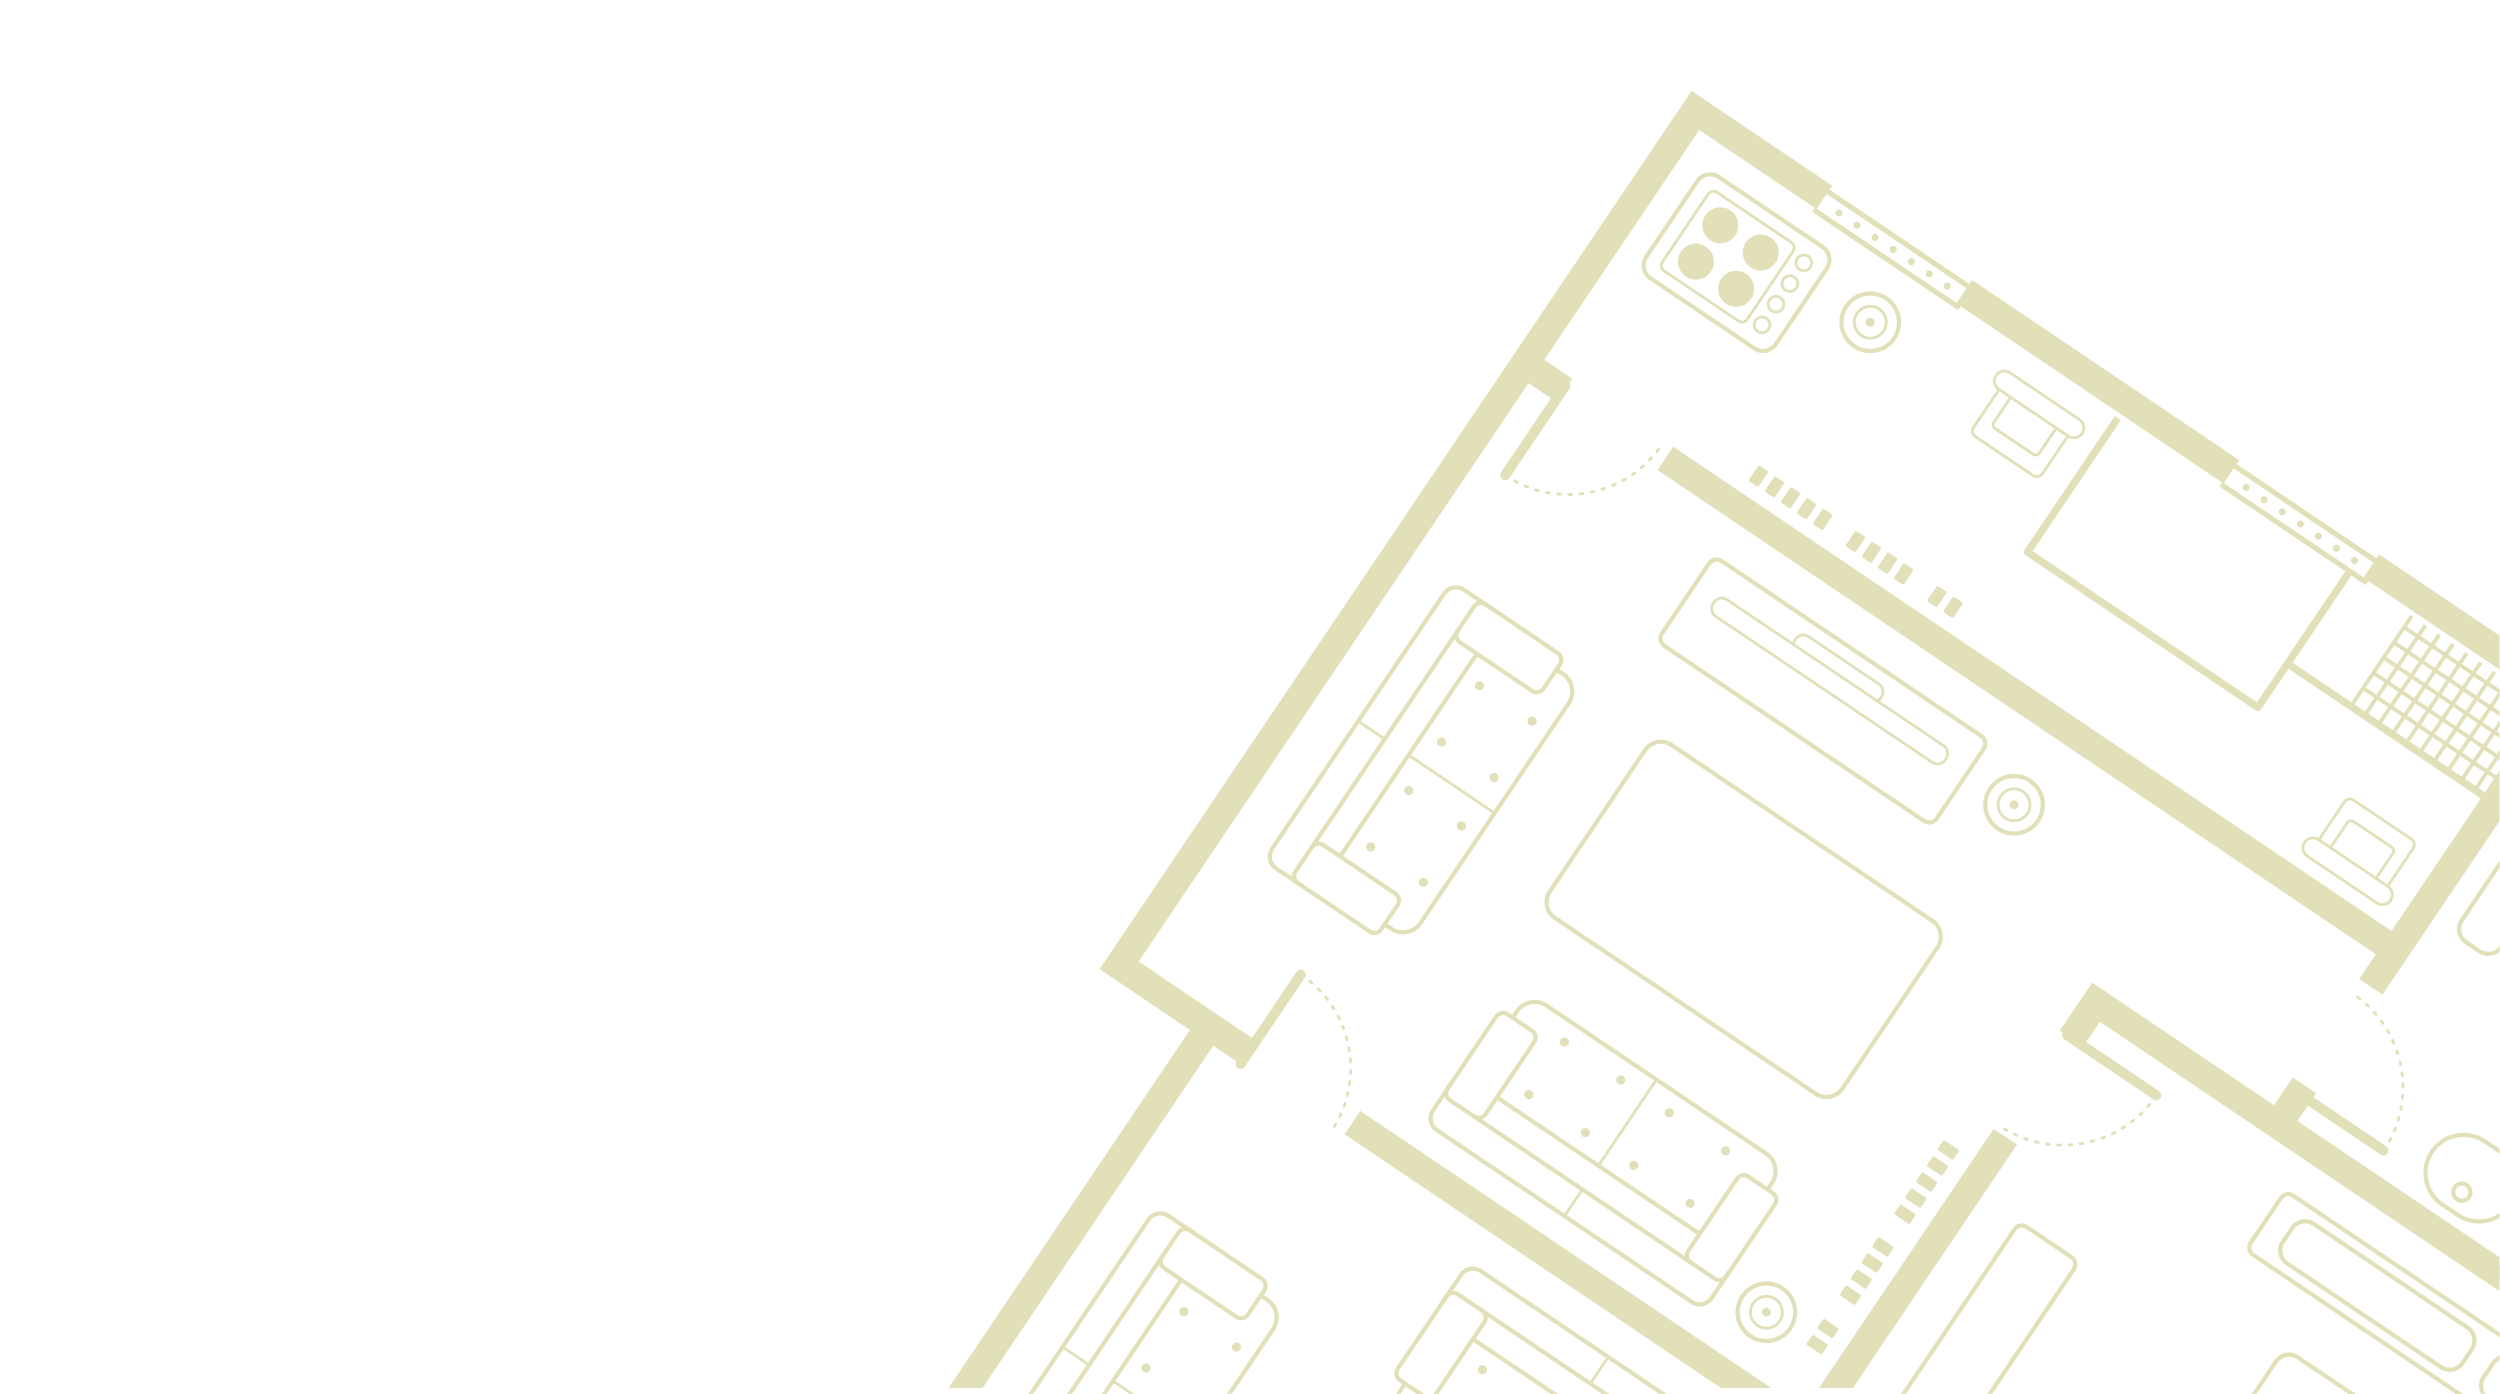 <?xml version="1.0" encoding="UTF-8"?> <svg xmlns="http://www.w3.org/2000/svg" width="5005" height="2791" viewBox="0 0 5005 2791" fill="none"><path fill-rule="evenodd" clip-rule="evenodd" d="M4233.91 832.72L4246.17 840.99L4069.34 1103.32L4518.44 1406.09L4573.42 1324.48L4695.3 1143.75L4707.56 1152.02L4589.83 1326.64L4707.23 1405.76L4824.96 1231.14L4831.43 1235.54L4818.56 1254.64L4839.65 1268.89L4852.56 1249.75L4859.03 1254.15L4846.16 1273.29L4867.25 1287.5L4880.16 1268.36L4886.63 1272.76L4873.76 1291.9L4894.85 1306.11L4907.76 1287.01L4914.28 1291.37L4901.37 1310.51L4922.5 1324.72L4935.37 1305.62L4941.89 1309.98L4928.98 1329.12L4950.12 1343.37L4962.99 1324.23L4969.51 1328.63L4956.64 1347.73L4977.73 1361.98L4990.64 1342.84L4997.11 1347.24L4984.24 1366.34L5004.28 1379.88V1396.19L4991.33 1415.42L5004.28 1424.17V1433.63L4986.93 1421.93L4970.76 1445.87L4991.9 1460.12L5004.28 1441.78V1455.73L4998.38 1464.48L5004.28 1468.46V1477.93L4994.02 1471L4977.85 1494.94L4998.98 1509.19L5004.27 1501.33V1522.21L5001.09 1520.06L4984.92 1544L5003.16 1556.3L4998.76 1562.82L4980.52 1550.52L4962.24 1577.68L4980.44 1589.98L4972.17 1602.24L4581.52 1338.89L4526.54 1420.5C4524.22 1423.88 4519.62 1424.78 4516.24 1422.5L4054.88 1111.46C4051.49 1109.18 4050.59 1104.58 4052.88 1101.2L4233.88 832.72H4233.91ZM4732.03 1383L4713.75 1410.16L4734.84 1424.37L4753.17 1397.21L4732.04 1383H4732.03ZM4759.64 1401.61L4741.36 1428.77L4762.45 1442.98L4780.78 1415.86L4759.64 1401.61ZM4787.25 1420.22L4768.97 1447.38L4790.06 1461.59L4808.39 1434.47L4787.25 1420.22ZM4814.86 1438.83L4796.58 1465.99L4817.72 1480.24L4836 1453.08L4814.87 1438.83H4814.86ZM4842.47 1457.44L4824.19 1484.6L4845.32 1498.85L4863.6 1471.69L4842.46 1457.44H4842.47ZM4870.12 1476.09L4851.84 1503.25L4872.93 1517.46L4891.26 1490.3L4870.13 1476.09H4870.12ZM4897.73 1494.7L4879.45 1521.86L4900.54 1536.07L4918.87 1508.91L4897.73 1494.7ZM4925.34 1513.31L4907.06 1540.47L4928.15 1554.68L4946.48 1527.56L4925.34 1513.31ZM4952.95 1531.92L4934.67 1559.08L4955.76 1573.29L4974.09 1546.17L4952.96 1531.92H4952.95ZM4978.44 1539.66L4994.61 1515.67L4973.52 1501.46L4957.35 1525.4L4978.44 1539.65V1539.66ZM4950.83 1521.05L4967 1497.06L4945.91 1482.85L4929.74 1506.8L4950.83 1521.05ZM4923.22 1502.44L4939.39 1478.45L4918.25 1464.24L4902.12 1488.18L4923.21 1502.43L4923.22 1502.44ZM4895.61 1483.83L4911.78 1459.84L4890.64 1445.59L4874.51 1469.58L4895.6 1483.83H4895.61ZM4868 1465.18L4884.17 1441.24L4863.04 1426.99L4846.87 1450.94L4868 1465.19V1465.18ZM4840.39 1446.57L4856.56 1422.63L4835.42 1408.38L4819.25 1432.32L4840.39 1446.57ZM4812.78 1427.96L4828.91 1403.97L4807.82 1389.76L4791.65 1413.7L4812.79 1427.95L4812.78 1427.96ZM4785.17 1409.35L4801.3 1385.36L4780.21 1371.15L4764.04 1395.09L4785.17 1409.34V1409.35ZM4757.52 1390.74L4773.69 1366.75L4752.6 1352.54L4736.43 1376.49L4757.52 1390.74ZM4971.4 1490.59L4987.53 1466.6L4966.44 1452.39L4950.27 1476.34L4971.41 1490.59H4971.4ZM4943.75 1471.98L4959.92 1447.99L4938.83 1433.78L4922.66 1457.72L4943.75 1471.97V1471.98ZM4916.14 1453.37L4932.31 1429.38L4911.22 1415.17L4895.05 1439.11L4916.14 1453.36V1453.37ZM4888.53 1434.72L4904.7 1410.78L4883.56 1396.53L4867.39 1420.52L4888.53 1434.73V1434.72ZM4860.92 1416.11L4877.09 1392.17L4855.95 1377.92L4839.78 1401.91L4860.91 1416.12L4860.92 1416.11ZM4833.31 1397.5L4849.44 1373.56L4828.35 1359.31L4812.18 1383.25L4833.32 1397.5H4833.31ZM4805.7 1378.89L4821.83 1354.9L4800.74 1340.69L4784.57 1364.64L4805.71 1378.89H4805.7ZM4778.09 1360.28L4794.22 1336.29L4773.13 1322.08L4756.96 1346.02L4778.09 1360.27V1360.28ZM4964.31 1441.52L4980.44 1417.53L4959.35 1403.32L4943.18 1427.26L4964.32 1441.51L4964.31 1441.52ZM4936.7 1422.91L4952.83 1398.92L4931.74 1384.71L4915.57 1408.65L4936.71 1422.9L4936.7 1422.91ZM4909.05 1404.26L4925.22 1380.32L4904.08 1366.07L4887.95 1390.06L4909.04 1404.27L4909.05 1404.26ZM4881.44 1385.65L4897.61 1361.71L4876.48 1347.46L4860.35 1371.45L4881.44 1385.66V1385.65ZM4853.83 1367.04L4870 1343.1L4848.86 1328.85L4832.69 1352.79L4853.82 1367.04H4853.83ZM4826.22 1348.43L4842.39 1324.48L4821.25 1310.23L4805.08 1334.18L4826.22 1348.43ZM4798.61 1329.82L4814.78 1305.83L4793.65 1291.62L4777.48 1315.56L4798.62 1329.81L4798.61 1329.82ZM4984.83 1411.06L5001 1387.12L4979.86 1372.87L4963.69 1396.81L4984.83 1411.06ZM4957.22 1392.45L4973.39 1368.46L4952.25 1354.25L4936.08 1378.19L4957.22 1392.44V1392.45ZM4929.61 1373.8L4945.74 1349.86L4924.6 1335.61L4908.47 1359.6L4929.6 1373.81L4929.61 1373.8ZM4902 1355.19L4918.13 1331.25L4896.99 1317L4880.86 1340.99L4902 1355.2V1355.19ZM4874.35 1336.58L4890.52 1312.63L4869.39 1298.38L4853.26 1322.32L4874.35 1336.57V1336.58ZM4846.74 1317.97L4862.91 1294.03L4841.77 1279.78L4825.64 1303.73L4846.73 1317.98L4846.74 1317.97ZM4819.13 1299.36L4835.3 1275.42L4814.16 1261.17L4798.03 1285.11L4819.12 1299.36H4819.13Z" fill="#E1E0B8"></path><path fill-rule="evenodd" clip-rule="evenodd" d="M2605.94 1948.54C2602.97 1946.54 2599.76 1950.89 2602.68 1953.15C2604.24 1954.24 2605.82 1955.3 2607.38 1956.4C2610.43 1958.45 2613.61 1954.07 2610.67 1951.81C2609.1 1950.7 2607.53 1949.62 2605.94 1948.54ZM2668.99 2253.7C2667.15 2256.84 2671.72 2259.74 2673.78 2256.68C2674.79 2255.04 2675.77 2253.35 2676.72 2251.68C2678.37 2248.87 2674.47 2245.81 2672.12 2248.46C2672.01 2248.61 2671.93 2248.73 2671.82 2248.89C2670.9 2250.5 2669.95 2252.1 2668.99 2253.69V2253.7ZM2679.57 2234.12C2679.03 2235.17 2679.31 2236.38 2680.05 2237.25C2681.49 2238.7 2683.74 2238.34 2684.66 2236.53C2685.48 2234.81 2686.28 2233.08 2687.06 2231.35C2688.49 2228.03 2683.64 2225.66 2681.93 2229C2681.16 2230.72 2680.38 2232.42 2679.57 2234.13V2234.12ZM2688.14 2213.58C2686.98 2216.81 2691.7 2218.98 2693.33 2215.76C2694.08 2213.97 2694.7 2211.92 2695.32 2210.08C2696.35 2207.21 2692.25 2204.73 2690.21 2207.75C2690.1 2207.94 2690.02 2208.12 2689.95 2208.33C2689.37 2210.09 2688.77 2211.85 2688.13 2213.59L2688.14 2213.58ZM2694.61 2192.29C2693.95 2195.39 2697.91 2197.17 2699.76 2194.42C2699.9 2194.17 2700.02 2193.89 2700.08 2193.63C2700.55 2191.79 2700.97 2189.94 2701.4 2188.08C2702.15 2184.59 2696.92 2183.13 2695.9 2186.83C2695.5 2188.65 2695.07 2190.48 2694.61 2192.29ZM2698.91 2170.47C2698.44 2174.11 2703.91 2174.95 2704.49 2171.24C2704.77 2169.35 2705.02 2167.47 2705.24 2165.58C2705.68 2162.24 2700.67 2161.1 2699.7 2164.55C2699.37 2166.44 2699.18 2168.52 2698.91 2170.46V2170.47ZM2701 2148.29C2700.92 2151.97 2706.36 2152.29 2706.64 2148.53C2706.72 2146.63 2706.77 2144.72 2706.82 2142.82C2706.89 2139.52 2701.98 2138.78 2701.23 2142.28C2701.2 2142.44 2701.19 2142.58 2701.19 2142.73C2701.15 2144.58 2701.1 2146.44 2701.01 2148.29H2701ZM2700.87 2126.05C2701.08 2129.35 2706.03 2129.76 2706.5 2126.08V2125.7C2706.39 2123.81 2706.28 2121.91 2706.11 2120.02C2705.91 2116.74 2700.84 2116.49 2700.49 2120.04C2700.48 2120.19 2700.49 2120.33 2700.49 2120.5C2700.64 2122.36 2700.75 2124.21 2700.86 2126.06L2700.87 2126.05ZM2698.54 2103.91C2699.05 2107.32 2704.36 2106.98 2704.13 2103.17C2703.88 2101.26 2703.5 2099.29 2703.16 2097.4C2702.71 2094.42 2698.03 2094.17 2697.58 2097.66C2697.58 2097.94 2697.58 2098.12 2697.62 2098.42C2697.94 2100.26 2698.26 2102.07 2698.55 2103.91H2698.54ZM2694.03 2082.12C2694.76 2085.2 2699.6 2084.82 2699.56 2081.28C2699.56 2081.07 2699.52 2080.89 2699.47 2080.68C2698.99 2078.84 2698.5 2077.01 2697.97 2075.17C2697.08 2072.11 2692.4 2072.61 2692.46 2076.13C2692.48 2076.35 2692.49 2076.53 2692.57 2076.75C2693.07 2078.53 2693.56 2080.31 2694.04 2082.11L2694.03 2082.12ZM2687.37 2060.87C2687.78 2061.92 2688.66 2062.58 2689.76 2062.71C2691.79 2062.91 2693.4 2060.82 2692.65 2058.92C2691.99 2057.13 2691.3 2055.35 2690.61 2053.57C2689.4 2050.49 2684.56 2051.75 2685.23 2055.22C2685.27 2055.39 2685.32 2055.53 2685.38 2055.68C2686.06 2057.4 2686.71 2059.13 2687.36 2060.86L2687.37 2060.87ZM2678.64 2040.41C2680.15 2043.46 2684.83 2041.66 2683.88 2038.36C2683.82 2038.2 2683.78 2038.07 2683.7 2037.93C2682.85 2036.22 2682.01 2034.52 2681.14 2032.83C2680.67 2031.89 2679.65 2031.31 2678.64 2031.31C2676.49 2031.33 2675.19 2033.52 2676.14 2035.44C2676.99 2037.09 2677.82 2038.74 2678.64 2040.41ZM2667.92 2020.92C2669.65 2023.8 2674.3 2021.56 2672.88 2018.27L2672.69 2017.92C2671.69 2016.3 2670.67 2014.7 2669.64 2013.11C2669.1 2012.33 2668.23 2011.84 2667.28 2011.84C2665.05 2011.82 2663.68 2014.4 2664.93 2016.22C2665.94 2017.78 2666.93 2019.35 2667.91 2020.92H2667.92ZM2655.3 2002.59C2657.29 2005.18 2661.49 2002.78 2660.06 1999.64C2659.97 1999.45 2659.89 1999.32 2659.75 1999.15C2658.59 1997.62 2657.43 1996.14 2656.24 1994.65C2654.29 1992.13 2649.99 1994.56 2651.55 1997.73C2651.64 1997.91 2651.73 1998.04 2651.87 1998.2C2653.03 1999.65 2654.17 2001.11 2655.31 2002.59H2655.3ZM2640.9 1985.61C2643.58 1988.27 2647.47 1984.49 2644.99 1981.75C2643.69 1980.37 2642.37 1979 2641.03 1977.64C2638.51 1975.13 2634.47 1978.66 2637.01 1981.58C2638.33 1982.88 2639.63 1984.27 2640.9 1985.61ZM2624.87 1970.18C2625.4 1970.64 2626.06 1970.86 2626.73 1970.86C2629.35 1970.82 2630.49 1967.61 2628.55 1965.92C2627.11 1964.67 2625.66 1963.43 2624.2 1962.22C2621.22 1959.94 2617.81 1964.13 2620.61 1966.57C2622.05 1967.76 2623.45 1968.96 2624.86 1970.17L2624.87 1970.18Z" fill="#E1E0B8"></path><path fill-rule="evenodd" clip-rule="evenodd" d="M2492.03 2135.52L2612.49 1956.83C2615.59 1952.23 2614.37 1945.94 2609.78 1942.85C2605.19 1939.75 2598.9 1940.99 2595.8 1945.58L2475.34 2124.27C2472.25 2128.86 2473.45 2135.15 2478.05 2138.25C2482.64 2141.34 2488.93 2140.12 2492.03 2135.52Z" fill="#E1E0B8"></path><path fill-rule="evenodd" clip-rule="evenodd" d="M3011.7 953.79C3008.74 951.79 3011.55 947.19 3014.75 949.07C3016.34 950.13 3017.91 951.19 3019.51 952.21C3022.56 954.29 3019.7 958.85 3016.5 956.97C3014.9 955.91 3013.29 954.89 3011.7 953.79ZM3318.23 897.8C3320.45 894.91 3324.85 898.09 3322.79 901.14C3321.65 902.69 3320.45 904.23 3319.26 905.74C3317.27 908.31 3312.99 905.82 3314.56 902.69C3314.65 902.53 3314.73 902.41 3314.84 902.24C3315.98 900.77 3317.12 899.31 3318.23 897.8ZM3304.04 914.94C3304.82 914.08 3306.05 913.88 3307.12 914.25C3309.01 915.02 3309.51 917.26 3308.18 918.77C3306.9 920.2 3305.6 921.58 3304.28 922.92C3301.73 925.53 3297.71 921.9 3300.18 919.09C3301.48 917.71 3302.77 916.36 3304.04 914.94ZM3288.21 930.62C3290.78 928.3 3294.55 931.88 3292.17 934.61C3290.8 935.95 3289.14 937.3 3287.65 938.56C3285.38 940.6 3281.55 937.75 3283.57 934.73C3283.72 934.53 3283.83 934.4 3284.01 934.24C3285.43 933.06 3286.82 931.84 3288.2 930.62H3288.21ZM3270.89 944.59C3273.54 942.8 3276.66 945.81 3274.81 948.58C3274.64 948.78 3274.42 949.03 3274.2 949.15C3272.66 950.29 3271.11 951.35 3269.54 952.45C3266.58 954.45 3263.28 950.17 3266.32 947.85C3267.86 946.79 3269.38 945.69 3270.88 944.59H3270.89ZM3252.28 956.77C3255.49 954.94 3258.32 959.7 3255.1 961.66C3253.45 962.6 3251.8 963.57 3250.14 964.47C3247.21 966.1 3244.27 961.9 3247.11 959.71C3248.73 958.69 3250.6 957.76 3252.29 956.78L3252.28 956.77ZM3232.51 967.03C3235.9 965.56 3238.24 970.49 3234.84 972.16C3233.11 972.93 3231.37 973.71 3229.62 974.44C3226.58 975.74 3224.04 971.51 3227.01 969.47C3227.15 969.39 3227.26 969.31 3227.4 969.27C3229.11 968.54 3230.81 967.8 3232.49 967.03H3232.51ZM3211.85 975.26C3214.98 974.2 3217.21 978.64 3213.99 980.43L3213.64 980.59C3211.84 981.2 3210.02 981.81 3208.21 982.34C3205.11 983.4 3202.96 978.8 3206.12 977.17C3206.27 977.09 3206.4 977.01 3206.56 976.97C3208.34 976.44 3210.09 975.83 3211.85 975.26ZM3190.45 981.41C3193.8 980.6 3195.49 985.65 3191.86 986.83C3190 987.32 3188.03 987.73 3186.15 988.13C3183.22 988.82 3181.24 984.59 3184.29 982.84C3184.55 982.72 3184.72 982.68 3185.01 982.6C3186.82 982.23 3188.64 981.83 3190.45 981.42V981.41ZM3168.56 985.36C3171.68 984.91 3173.15 989.55 3169.85 990.82C3169.65 990.9 3169.48 990.94 3169.27 990.98C3167.38 991.22 3165.49 991.47 3163.6 991.63C3160.43 991.96 3159.13 987.44 3162.41 986.17C3162.63 986.09 3162.8 986.05 3163.03 986.01C3164.87 985.85 3166.71 985.6 3168.56 985.36ZM3146.35 987.15C3147.49 987.15 3148.44 987.72 3148.96 988.7C3149.89 990.53 3148.56 992.77 3146.54 992.81C3144.62 992.85 3142.72 992.89 3140.81 992.93C3137.51 992.93 3136.86 988 3140.33 987.31C3140.49 987.31 3140.64 987.27 3140.81 987.27C3142.65 987.27 3144.52 987.23 3146.35 987.15ZM3124.12 986.74C3127.52 987.03 3127.61 992.03 3124.18 992.36C3124.01 992.4 3123.88 992.4 3123.72 992.36C3121.82 992.24 3119.93 992.08 3118.03 991.91C3116.98 991.83 3116.07 991.14 3115.69 990.16C3114.91 988.16 3116.45 986.13 3118.57 986.33C3120.42 986.49 3122.27 986.66 3124.12 986.74ZM3102.03 984.13C3105.35 984.66 3105.02 989.79 3101.44 989.71L3101.05 989.67C3099.18 989.34 3097.3 989.02 3095.44 988.65C3094.5 988.45 3093.73 987.84 3093.38 986.94C3092.53 984.86 3094.4 982.66 3096.55 983.15C3098.38 983.48 3100.2 983.8 3102.03 984.13ZM3080.3 979.28C3083.46 980.18 3082.8 984.94 3079.36 984.82C3079.15 984.78 3079 984.78 3078.78 984.74C3076.95 984.21 3075.12 983.68 3073.3 983.15C3070.21 982.29 3070.87 977.37 3074.4 977.65C3074.6 977.65 3074.77 977.69 3074.96 977.73C3076.74 978.3 3078.52 978.79 3080.31 979.28H3080.3ZM3059.16 972.32C3062.63 973.79 3060.59 978.84 3057.12 977.53C3055.34 976.88 3053.57 976.15 3051.83 975.41C3048.56 974.03 3050.32 968.94 3053.97 970.2C3055.67 970.93 3057.44 971.63 3059.17 972.32H3059.16ZM3038.84 963.24C3039.47 963.57 3039.92 964.1 3040.17 964.71C3041.12 967.15 3038.57 969.43 3036.27 968.25C3034.57 967.39 3032.89 966.54 3031.21 965.6C3027.99 963.73 3030.59 958.96 3033.91 960.67C3035.54 961.53 3037.18 962.42 3038.84 963.24Z" fill="#E1E0B8"></path><path fill-rule="evenodd" clip-rule="evenodd" d="M3142.29 778.07L3021.82 956.8C3018.73 961.36 3012.45 962.62 3007.85 959.49C3003.26 956.44 3002.03 950.12 3005.13 945.52L3125.6 766.83C3128.69 762.23 3134.98 761.01 3139.57 764.1C3144.17 767.19 3145.39 773.51 3142.29 778.07Z" fill="#E1E0B8"></path><path fill-rule="evenodd" clip-rule="evenodd" d="M4774.34 2305.09C4772.34 2308.05 4767.7 2305.22 4769.58 2302.04C4770.64 2300.45 4771.7 2298.86 4772.72 2297.27C4774.8 2294.22 4779.36 2297.08 4777.48 2300.29C4776.46 2301.89 4775.4 2303.5 4774.34 2305.09ZM4718.35 1998.56C4715.46 1996.33 4718.59 1991.93 4721.65 1993.99C4723.2 1995.13 4724.74 1996.34 4726.25 1997.52C4728.86 1999.51 4726.37 2003.8 4723.2 2002.23C4723.04 2002.14 4722.92 2002.06 4722.75 2001.94C4721.28 2000.8 4719.82 1999.67 4718.35 1998.56ZM4735.49 2012.75C4734.59 2011.97 4734.39 2010.73 4734.76 2009.65C4735.53 2007.78 4737.77 2007.26 4739.32 2008.6C4740.7 2009.87 4742.09 2011.17 4743.47 2012.5C4746.04 2015.04 4742.41 2019.06 4739.6 2016.6C4738.22 2015.31 4736.87 2014.01 4735.49 2012.75ZM4751.13 2028.57C4748.81 2026.02 4752.39 2022.24 4755.12 2024.61C4756.5 2025.99 4757.85 2027.65 4759.11 2029.13C4761.15 2031.4 4758.25 2035.23 4755.24 2033.21C4755.04 2033.06 4754.91 2032.94 4754.79 2032.76C4753.57 2031.35 4752.39 2029.95 4751.12 2028.57H4751.13ZM4765.1 2045.89C4763.31 2043.26 4766.32 2040.12 4769.09 2041.98C4769.29 2042.15 4769.5 2042.35 4769.66 2042.58C4770.8 2044.12 4771.9 2045.66 4772.96 2047.24C4775 2050.2 4770.68 2053.5 4768.36 2050.44C4767.3 2048.91 4766.2 2047.39 4765.1 2045.88V2045.89ZM4777.28 2064.5C4775.45 2061.3 4780.25 2058.47 4782.17 2061.69C4783.15 2063.34 4784.08 2064.98 4784.98 2066.65C4786.65 2069.57 4782.46 2072.52 4780.26 2069.68C4779.2 2068.04 4778.26 2066.18 4777.29 2064.49L4777.28 2064.5ZM4787.54 2084.26C4786.07 2080.88 4791 2078.54 4792.67 2081.94C4793.48 2083.68 4794.22 2085.4 4794.99 2087.16C4796.29 2090.2 4792.02 2092.74 4789.98 2089.76C4789.9 2089.62 4789.86 2089.51 4789.78 2089.36C4789.05 2087.65 4788.31 2085.95 4787.54 2084.26ZM4795.77 2104.94C4794.71 2101.8 4799.15 2099.57 4800.98 2102.79L4801.1 2103.14C4801.71 2104.96 4802.32 2106.76 4802.89 2108.56C4803.91 2111.68 4799.31 2113.81 4797.68 2110.66C4797.6 2110.52 4797.56 2110.38 4797.48 2110.23C4796.95 2108.46 4796.38 2106.69 4795.77 2104.94ZM4801.92 2126.34C4801.11 2122.98 4806.16 2121.3 4807.38 2124.91C4807.83 2126.78 4808.24 2128.73 4808.64 2130.63C4809.33 2133.56 4805.1 2135.55 4803.35 2132.49C4803.23 2132.22 4803.19 2132.06 4803.11 2131.77C4802.74 2129.96 4802.34 2128.14 4801.93 2126.34H4801.92ZM4805.87 2148.23C4805.42 2145.1 4810.06 2143.64 4811.33 2146.92C4811.41 2147.13 4811.45 2147.29 4811.49 2147.51C4811.73 2149.4 4811.98 2151.3 4812.18 2153.18C4812.47 2156.36 4807.94 2157.65 4806.68 2154.37C4806.64 2154.15 4806.56 2153.98 4806.56 2153.76C4806.36 2151.91 4806.11 2150.07 4805.87 2148.23ZM4807.7 2170.42C4807.66 2169.3 4808.23 2168.35 4809.21 2167.83C4811.04 2166.88 4813.32 2168.2 4813.32 2170.25C4813.4 2172.16 4813.44 2174.05 4813.44 2175.96C4813.48 2179.26 4808.51 2179.91 4807.82 2176.45C4807.82 2176.27 4807.78 2176.13 4807.82 2175.96C4807.78 2174.12 4807.74 2172.27 4807.7 2170.41V2170.42ZM4807.29 2192.66C4807.53 2189.26 4812.54 2189.17 4812.91 2192.59V2193.06C4812.79 2194.95 4812.62 2196.84 4812.42 2198.75C4812.34 2199.78 4811.61 2200.7 4810.67 2201.09C4808.67 2201.87 4806.68 2200.33 4806.84 2198.2C4807 2196.36 4807.17 2194.51 4807.29 2192.65V2192.66ZM4804.64 2214.76C4805.17 2211.43 4810.34 2211.76 4810.26 2215.34L4810.22 2215.73C4809.89 2217.61 4809.53 2219.48 4809.16 2221.35C4808.96 2222.28 4808.35 2223.06 4807.45 2223.4C4805.41 2224.25 4803.17 2222.38 4803.66 2220.22C4803.99 2218.41 4804.31 2216.57 4804.64 2214.76ZM4799.79 2236.48C4800.69 2233.32 4805.49 2233.97 4805.33 2237.42C4805.33 2237.63 4805.29 2237.79 4805.25 2238C4804.72 2239.83 4804.19 2241.65 4803.66 2243.49C4802.8 2246.57 4797.88 2245.91 4798.16 2242.4C4798.16 2242.2 4798.2 2242.03 4798.28 2241.82C4798.81 2240.06 4799.3 2238.28 4799.79 2236.48ZM4792.83 2257.62C4794.34 2254.15 4799.35 2256.19 4798.08 2259.66C4797.39 2261.44 4796.7 2263.2 4795.96 2264.96C4794.53 2268.22 4789.49 2266.46 4790.75 2262.81C4791.48 2261.1 4792.18 2259.33 4792.83 2257.61V2257.62ZM4783.79 2277.94C4784.07 2277.3 4784.6 2276.86 4785.22 2276.61C4787.66 2275.65 4789.94 2278.21 4788.8 2280.51C4787.9 2282.21 4787.05 2283.9 4786.11 2285.57C4784.24 2288.8 4779.51 2286.21 4781.18 2282.87C4782.08 2281.25 4782.93 2279.6 4783.79 2277.95V2277.94Z" fill="#E1E0B8"></path><path fill-rule="evenodd" clip-rule="evenodd" d="M4598.62 2174.48L4777.31 2294.95C4781.91 2298.04 4783.13 2304.33 4780.04 2308.93C4776.95 2313.52 4770.63 2314.74 4766.07 2311.65L4587.34 2191.18C4582.78 2188.09 4581.56 2181.79 4584.61 2177.2C4587.75 2172.6 4594.02 2171.38 4598.62 2174.48Z" fill="#E1E0B8"></path><path fill-rule="evenodd" clip-rule="evenodd" d="M4319.39 2194.49C4321.39 2191.52 4317.07 2188.3 4314.79 2191.23C4313.69 2192.8 4312.63 2194.37 4311.53 2195.93C4309.49 2198.98 4313.85 2202.15 4316.13 2199.2C4317.23 2197.63 4318.33 2196.07 4319.39 2194.49ZM4014.25 2257.55C4011.1 2255.71 4008.22 2260.27 4011.27 2262.33C4012.9 2263.35 4014.58 2264.32 4016.26 2265.28C4019.08 2266.95 4022.11 2263.02 4019.47 2260.67C4019.33 2260.56 4019.21 2260.47 4019.05 2260.38C4017.43 2259.46 4015.84 2258.52 4014.25 2257.55ZM4033.83 2268.13C4032.76 2267.6 4031.56 2267.87 4030.69 2268.62C4029.25 2270.05 4029.61 2272.31 4031.41 2273.23C4033.13 2274.04 4034.86 2274.85 4036.59 2275.62C4039.91 2277.06 4042.29 2272.19 4038.93 2270.5C4037.23 2269.72 4035.52 2268.94 4033.82 2268.13H4033.83ZM4054.37 2276.69C4051.14 2275.53 4048.97 2280.25 4052.21 2281.89C4053.99 2282.63 4056.04 2283.26 4057.87 2283.87C4060.74 2284.9 4063.21 2280.81 4060.21 2278.78C4060.01 2278.65 4059.84 2278.58 4059.64 2278.51C4057.87 2277.92 4056.12 2277.31 4054.37 2276.69ZM4075.67 2283.16C4072.58 2282.48 4070.79 2286.46 4073.55 2288.31C4073.75 2288.45 4074.04 2288.57 4074.32 2288.63C4076.15 2289.09 4078.03 2289.52 4079.86 2289.94C4083.36 2290.7 4084.83 2285.48 4081.12 2284.45C4079.29 2284.06 4077.45 2283.62 4075.66 2283.17L4075.67 2283.16ZM4097.5 2287.46C4093.84 2286.98 4093.02 2292.46 4096.73 2293.03C4098.6 2293.3 4100.48 2293.57 4102.39 2293.79C4105.69 2294.22 4106.87 2289.23 4103.41 2288.26C4101.54 2287.92 4099.42 2287.73 4097.51 2287.47L4097.5 2287.46ZM4119.65 2289.55C4115.99 2289.47 4115.66 2294.9 4119.41 2295.16C4121.32 2295.27 4123.24 2295.32 4125.15 2295.36C4128.45 2295.42 4129.18 2290.51 4125.68 2289.76C4125.52 2289.74 4125.39 2289.72 4125.23 2289.72C4123.36 2289.68 4121.52 2289.61 4119.65 2289.54V2289.55ZM4141.93 2289.43C4138.59 2289.63 4138.18 2294.57 4141.89 2295.05H4142.26C4144.13 2294.94 4146.05 2294.81 4147.96 2294.66C4151.22 2294.46 4151.5 2289.4 4147.92 2289.03C4147.8 2289.03 4147.64 2289.03 4147.47 2289.04C4145.6 2289.19 4143.76 2289.31 4141.93 2289.43ZM4164.04 2287.09C4160.62 2287.59 4160.99 2292.91 4164.77 2292.67C4166.68 2292.43 4168.64 2292.04 4170.55 2291.71C4173.52 2291.27 4173.77 2286.58 4170.31 2286.13C4170.02 2286.13 4169.82 2286.13 4169.54 2286.17C4167.71 2286.49 4165.88 2286.82 4164.04 2287.1V2287.09ZM4185.83 2282.58C4182.78 2283.31 4183.14 2288.16 4186.69 2288.11C4186.89 2288.1 4187.1 2288.07 4187.3 2288.02C4189.13 2287.54 4190.96 2287.05 4192.8 2286.53C4195.85 2285.65 4195.37 2280.97 4191.82 2281.01C4191.62 2281.04 4191.45 2281.05 4191.21 2281.12C4189.46 2281.63 4187.63 2282.11 4185.83 2282.59V2282.58ZM4207.09 2275.92C4206.03 2276.33 4205.38 2277.21 4205.26 2278.31C4205.06 2280.34 4207.17 2281.95 4209.05 2281.21C4210.84 2280.54 4212.63 2279.87 4214.38 2279.17C4217.47 2277.97 4216.21 2273.12 4212.75 2273.8C4212.59 2273.83 4212.46 2273.87 4212.26 2273.92C4210.55 2274.62 4208.84 2275.27 4207.09 2275.92ZM4227.57 2267.2C4224.52 2268.7 4226.31 2273.39 4229.61 2272.43C4229.77 2272.37 4229.9 2272.32 4230.06 2272.24C4231.77 2271.42 4233.44 2270.57 4235.15 2269.69C4236.09 2269.23 4236.66 2268.2 4236.66 2267.18C4236.66 2265.03 4234.46 2263.75 4232.55 2264.7C4230.88 2265.55 4229.25 2266.38 4227.58 2267.2H4227.57ZM4247.04 2256.48C4244.19 2258.21 4246.43 2262.85 4249.69 2261.43L4250.06 2261.26C4251.65 2260.25 4253.28 2259.24 4254.87 2258.19C4255.68 2257.66 4256.13 2256.78 4256.13 2255.83C4256.13 2253.61 4253.61 2252.25 4251.77 2253.5C4250.18 2254.51 4248.63 2255.5 4247.05 2256.48H4247.04ZM4265.41 2243.84C4262.8 2245.84 4265.21 2250.03 4268.34 2248.61C4268.54 2248.5 4268.67 2248.44 4268.83 2248.29C4270.34 2247.13 4271.84 2245.97 4273.31 2244.77C4275.83 2242.82 4273.39 2238.51 4270.26 2240.08C4270.06 2240.18 4269.93 2240.27 4269.77 2240.39C4268.34 2241.56 4266.84 2242.7 4265.41 2243.83V2243.84ZM4282.35 2229.44C4279.7 2232.13 4283.49 2236.01 4286.22 2233.55C4287.6 2232.23 4288.99 2230.92 4290.33 2229.58C4292.81 2227.05 4289.31 2223.02 4286.38 2225.55C4285.08 2226.88 4283.69 2228.17 4282.35 2229.44ZM4297.82 2213.42C4297.33 2213.95 4297.09 2214.61 4297.09 2215.28C4297.13 2217.9 4300.35 2219.05 4302.06 2217.1C4303.32 2215.66 4304.54 2214.21 4305.77 2212.74C4308.05 2209.78 4303.86 2206.35 4301.41 2209.17C4300.23 2210.6 4299.01 2212 4297.83 2213.41L4297.82 2213.42Z" fill="#E1E0B8"></path><path fill-rule="evenodd" clip-rule="evenodd" d="M4132.43 2080.58L4311.12 2201.05C4315.72 2204.14 4321.99 2202.92 4325.09 2198.33C4328.19 2193.74 4326.96 2187.45 4322.36 2184.36L4143.67 2063.89C4139.07 2060.79 4132.8 2062.02 4129.7 2066.61C4126.61 2071.2 4127.83 2077.49 4132.43 2080.59V2080.58Z" fill="#E1E0B8"></path><path fill-rule="evenodd" clip-rule="evenodd" d="M4507.79 2790.46L4552.98 2723.43C4558.44 2715.32 4566.74 2710.17 4575.66 2708.44C4584.62 2706.7 4594.23 2708.35 4602.33 2713.82L4716.03 2790.47H4700.91L4597.61 2720.83C4591.42 2716.67 4584.09 2715.41 4577.29 2716.74C4570.45 2718.07 4564.14 2721.99 4559.98 2728.16L4517.98 2790.47H4507.79V2790.46Z" fill="#E1E0B8"></path><path fill-rule="evenodd" clip-rule="evenodd" d="M4155.19 2543.65L3988.79 2790.47H3978.57L4148.14 2538.92C4150.22 2535.85 4150.83 2532.22 4150.18 2528.84C4149.53 2525.44 4147.57 2522.3 4144.52 2520.24L4055.13 2459.98C4052.06 2457.92 4048.44 2457.28 4045.04 2457.95C4041.66 2458.61 4038.52 2460.54 4036.45 2463.61L3816.11 2790.46H3805.93L4029.45 2458.89C4032.82 2453.89 4037.92 2450.73 4043.43 2449.65C4048.94 2448.58 4054.85 2449.6 4059.85 2452.97L4149.24 2513.23C4154.25 2516.6 4157.38 2521.7 4158.48 2527.21C4159.54 2532.74 4158.52 2538.66 4155.18 2543.65H4155.19Z" fill="#E1E0B8"></path><path fill-rule="evenodd" clip-rule="evenodd" d="M4593.33 2390.17L5004.3 2667.22V2677.42L4588.6 2397.18C4585.55 2395.12 4581.88 2394.49 4578.5 2395.14C4575.12 2395.81 4571.98 2397.75 4569.91 2400.82L4509.64 2490.2C4507.6 2493.27 4506.95 2496.9 4507.6 2500.3C4508.29 2503.68 4510.21 2506.82 4513.3 2508.89L4930.99 2790.47H4915.87L4508.57 2515.89C4503.56 2512.52 4500.38 2507.42 4499.33 2501.89C4498.27 2496.39 4499.29 2490.47 4502.63 2485.47L4562.9 2396.09C4566.28 2391.09 4571.37 2387.93 4576.87 2386.84C4582.41 2385.77 4588.31 2386.79 4593.32 2390.16L4593.33 2390.17Z" fill="#E1E0B8"></path><path fill-rule="evenodd" clip-rule="evenodd" d="M4634.58 2446.74L4942.48 2654.31C4950.58 2659.78 4955.71 2668.06 4957.47 2677C4959.18 2685.95 4957.55 2695.55 4952.05 2703.66L4933.72 2730.87C4928.26 2738.98 4920 2744.11 4911.04 2745.86C4902.08 2747.59 4892.51 2745.94 4884.37 2740.47L4576.47 2532.9C4568.37 2527.43 4563.24 2519.15 4561.48 2510.22C4559.77 2501.27 4561.4 2491.66 4566.86 2483.55L4585.23 2456.34C4590.69 2448.24 4598.95 2443.1 4607.91 2441.36C4616.87 2439.62 4626.44 2441.27 4634.58 2446.74ZM4937.72 2661.32L4629.82 2453.75C4623.67 2449.58 4616.34 2448.34 4609.54 2449.66C4602.7 2450.98 4596.39 2454.9 4592.23 2461.07L4573.9 2488.28C4569.71 2494.45 4568.48 2501.77 4569.79 2508.59C4571.13 2515.42 4575.04 2521.71 4581.19 2525.88L4889.09 2733.45C4895.28 2737.61 4902.61 2738.87 4909.41 2737.54C4916.25 2736.22 4922.56 2732.3 4926.72 2726.13L4945.05 2698.92C4949.2 2692.75 4950.51 2685.43 4949.16 2678.62C4947.82 2671.81 4943.91 2665.49 4937.72 2661.32Z" fill="#E1E0B8"></path><path fill-rule="evenodd" clip-rule="evenodd" d="M4966.59 2790.46C4965.1 2787.51 4964.03 2784.37 4963.41 2781.15C4961.66 2772.2 4963.33 2762.6 4968.79 2754.49L4987.12 2727.28C4991.46 2720.88 4997.53 2716.33 5004.3 2713.84V2723.05C5000.33 2725.06 4996.81 2728.08 4994.16 2732.01L4975.79 2759.22C4971.64 2765.39 4970.37 2772.7 4971.72 2779.52C4972.47 2783.43 4974.09 2787.18 4976.5 2790.45H4966.59V2790.46Z" fill="#E1E0B8"></path><path fill-rule="evenodd" clip-rule="evenodd" d="M4991.31 2554.22L5004.3 2562.99V2534.95L4991.31 2554.22Z" fill="#E1E0B8"></path><path fill-rule="evenodd" clip-rule="evenodd" d="M5004.3 2310.08C5003.99 2309.86 5003.68 2309.65 5003.36 2309.44L4972.25 2288.45C4955.8 2277.39 4936.33 2274.04 4918.25 2277.57C4900.09 2281.1 4883.31 2291.5 4872.27 2307.92C4861.19 2324.34 4857.85 2343.8 4861.36 2361.93C4864.9 2380.05 4875.29 2396.83 4891.7 2407.9L4922.85 2428.89C4939.26 2439.96 4958.73 2443.31 4976.85 2439.77C4986.61 2437.87 4995.99 2433.98 5004.3 2428.22V2438.26C4996.28 2443 4987.53 2446.3 4978.48 2448.06C4958.24 2452 4936.49 2448.26 4918.13 2435.89L4886.98 2414.9C4868.65 2402.53 4857.01 2383.77 4853.06 2363.52C4849.15 2343.28 4852.86 2321.53 4865.24 2303.17C4877.62 2284.82 4896.39 2273.19 4916.63 2269.26C4936.87 2265.32 4958.61 2269.07 4976.98 2281.44L5004.3 2299.88V2310.08Z" fill="#E1E0B8"></path><path fill-rule="evenodd" clip-rule="evenodd" d="M4946.35 2398.75C4943.05 2403.65 4938.08 2406.76 4932.71 2407.81C4927.33 2408.86 4921.51 2407.84 4916.62 2404.54C4911.73 2401.24 4908.6 2396.25 4907.58 2390.88C4906.52 2385.5 4907.54 2379.71 4910.84 2374.8C4914.14 2369.91 4919.11 2366.8 4924.52 2365.76C4929.9 2364.7 4935.68 2365.72 4940.56 2369.01C4945.45 2372.31 4948.58 2377.3 4949.6 2382.69C4950.66 2388.07 4949.64 2393.86 4946.34 2398.75H4946.35ZM4931.08 2399.5C4934.34 2398.87 4937.35 2397 4939.35 2394.02C4941.35 2391.04 4941.96 2387.56 4941.3 2384.3C4940.69 2381.04 4938.82 2378.03 4935.84 2376.03C4932.87 2374.03 4929.37 2373.42 4926.11 2374.06C4922.85 2374.68 4919.88 2376.56 4917.84 2379.54C4915.84 2382.52 4915.23 2385.99 4915.89 2389.26C4916.5 2392.51 4918.37 2395.54 4921.35 2397.53C4924.32 2399.53 4927.82 2400.14 4931.08 2399.5Z" fill="#E1E0B8"></path><path fill-rule="evenodd" clip-rule="evenodd" d="M5004.3 1905.78C4999.64 1909.65 4994.12 1912.2 4988.34 1913.33C4979.38 1915.06 4969.81 1913.42 4961.67 1907.95L4934.47 1889.63C4926.37 1884.13 4921.24 1875.87 4919.48 1866.91C4917.77 1857.99 4919.44 1848.38 4924.9 1840.28L5004.31 1722.48V1737.59L4931.91 1845C4927.72 1851.15 4926.49 1858.48 4927.8 1865.32C4929.14 1872.12 4933.05 1878.43 4939.24 1882.59L4966.44 1900.96C4972.59 1905.11 4979.92 1906.37 4986.72 1905.04C4993.56 1903.71 4999.87 1899.82 5004.03 1893.63L5004.31 1893.21V1905.79L5004.3 1905.78Z" fill="#E1E0B8"></path><path fill-rule="evenodd" clip-rule="evenodd" d="M3646.62 498.06L3438.54 357.77C3432.46 353.66 3425.25 352.44 3418.53 353.74C3411.83 355.04 3405.6 358.91 3401.5 364.98L3299.35 516.51C3295.25 522.62 3294.02 529.83 3295.31 536.55C3296.63 543.27 3300.47 549.46 3306.55 553.57L3514.63 693.82C3520.71 697.93 3527.93 699.2 3534.64 697.85C3541.35 696.55 3547.57 692.72 3551.67 686.61L3653.82 535.08C3657.92 529.01 3659.17 521.8 3657.86 515.09C3656.56 508.37 3652.7 502.14 3646.62 498.07V498.06ZM3443.28 350.77L3651.36 491.02C3659.38 496.44 3664.44 504.62 3666.16 513.46C3667.89 522.3 3666.26 531.79 3660.85 539.81L3558.7 691.34C3553.3 699.36 3545.1 704.45 3536.27 706.16C3527.44 707.87 3517.93 706.24 3509.92 700.87L3301.84 560.58C3293.83 555.16 3288.76 546.98 3287.04 538.14C3285.31 529.3 3286.95 519.81 3292.35 511.79L3394.5 360.26C3399.91 352.24 3408.1 347.15 3416.93 345.44C3425.76 343.73 3435.27 345.36 3443.28 350.77Z" fill="#E1E0B8"></path><path fill-rule="evenodd" clip-rule="evenodd" d="M3584.65 487.68L3436 387.46C3433.7 385.91 3430.98 385.42 3428.47 385.91C3425.93 386.44 3423.58 387.91 3422.04 390.19L3330.4 526.12C3328.86 528.4 3328.38 531.13 3328.88 533.65C3329.36 536.17 3330.81 538.54 3333.11 540.08L3481.76 640.26C3484.05 641.81 3486.77 642.3 3489.31 641.81C3491.83 641.32 3494.18 639.86 3495.72 637.57L3587.37 501.6C3588.91 499.32 3589.39 496.59 3588.89 494.07C3588.38 491.55 3586.94 489.18 3584.65 487.68ZM3439.14 382.78L3587.8 483C3591.38 485.4 3593.64 489.07 3594.41 493.02C3595.16 496.97 3594.45 501.21 3592.04 504.79L3500.39 640.72C3497.98 644.3 3494.32 646.58 3490.38 647.32C3486.43 648.09 3482.19 647.36 3478.62 644.96L3329.97 544.74C3326.39 542.34 3324.13 538.67 3323.35 534.72C3322.58 530.77 3323.32 526.53 3325.73 522.99L3417.38 387.02C3419.79 383.44 3423.44 381.16 3427.39 380.42C3431.35 379.65 3435.58 380.38 3439.15 382.78H3439.14Z" fill="#E1E0B8"></path><path fill-rule="evenodd" clip-rule="evenodd" d="M3618.42 515.62C3615.46 513.62 3611.98 513.01 3608.74 513.67L3608.55 513.71C3605.39 514.36 3602.47 516.19 3600.52 519.13C3598.52 522.06 3597.92 525.561 3598.56 528.781L3598.58 528.98C3599.25 532.16 3601.1 535.05 3604.01 537.04C3606.96 538.99 3610.45 539.61 3613.68 538.95C3616.92 538.34 3619.92 536.471 3621.92 533.531C3623.91 530.561 3624.51 527.101 3623.87 523.841C3623.25 520.621 3621.38 517.61 3618.43 515.61L3618.42 515.62ZM3607.67 508.13C3612.32 507.23 3617.33 508.09 3621.58 510.94C3625.82 513.83 3628.5 518.15 3629.41 522.79C3630.31 527.43 3629.44 532.44 3626.58 536.68C3623.72 540.91 3619.41 543.6 3614.75 544.54C3610.1 545.44 3605.09 544.54 3600.85 541.69C3596.67 538.88 3594.02 534.65 3593.07 530.08L3593.02 529.88C3592.11 525.2 3592.98 520.19 3595.84 515.95C3598.65 511.8 3602.87 509.15 3607.44 508.17L3607.67 508.13Z" fill="#E1E0B8"></path><path fill-rule="evenodd" clip-rule="evenodd" d="M3590.54 556.99C3587.58 554.99 3584.1 554.38 3580.87 554.99C3577.62 555.64 3574.62 557.51 3572.62 560.49C3570.64 563.42 3570.03 566.88 3570.66 570.14C3571.29 573.36 3573.15 576.37 3576.12 578.37C3579.07 580.37 3582.55 580.98 3585.79 580.32C3589.03 579.71 3592.03 577.84 3594.02 574.9C3596.02 571.93 3596.62 568.43 3595.99 565.21C3595.36 561.95 3593.49 558.98 3590.55 556.98L3590.54 556.99ZM3579.79 549.5C3584.44 548.56 3589.44 549.46 3593.69 552.31C3597.93 555.16 3600.62 559.48 3601.52 564.12C3602.43 568.8 3601.56 573.81 3598.69 578.05C3595.84 582.29 3591.52 584.97 3586.87 585.87C3582.22 586.77 3577.21 585.91 3572.97 583.06C3568.72 580.21 3566.04 575.89 3565.14 571.21C3564.24 566.57 3565.1 561.56 3567.95 557.32C3570.81 553.09 3575.13 550.4 3579.79 549.5Z" fill="#E1E0B8"></path><path fill-rule="evenodd" clip-rule="evenodd" d="M3562.65 598.36C3559.69 596.36 3556.21 595.71 3552.98 596.36C3549.73 597.01 3546.73 598.88 3544.75 601.82C3542.76 604.79 3542.15 608.25 3542.78 611.51C3543.41 614.73 3545.28 617.74 3548.24 619.74C3551.19 621.74 3554.67 622.35 3557.9 621.69C3561.15 621.08 3564.15 619.21 3566.14 616.23C3568.13 613.3 3568.73 609.8 3568.1 606.54C3567.47 603.32 3565.6 600.35 3562.65 598.35V598.36ZM3551.9 590.83C3556.56 589.93 3561.56 590.83 3565.81 593.68C3570.05 596.53 3572.73 600.85 3573.64 605.49C3574.54 610.13 3573.67 615.14 3570.81 619.42C3567.96 623.66 3563.64 626.34 3558.98 627.24C3554.32 628.14 3549.32 627.28 3545.08 624.43C3540.83 621.54 3538.14 617.22 3537.24 612.58C3536.34 607.94 3537.21 602.93 3540.06 598.69C3542.92 594.41 3547.24 591.73 3551.89 590.83H3551.9Z" fill="#E1E0B8"></path><path fill-rule="evenodd" clip-rule="evenodd" d="M3534.77 639.7C3531.81 637.7 3528.33 637.09 3525.1 637.75H3525.08C3521.86 638.36 3518.87 640.23 3516.86 643.21C3514.86 646.18 3514.26 649.64 3514.89 652.86C3515.52 656.12 3517.39 659.09 3520.36 661.09C3523.31 663.09 3526.78 663.7 3530.02 663.09C3533.26 662.44 3536.26 660.61 3538.25 657.63C3540.24 654.66 3540.84 651.2 3540.2 647.98C3539.58 644.72 3537.72 641.71 3534.76 639.71L3534.77 639.7ZM3524 632.21H3524.02C3528.69 631.31 3533.68 632.17 3537.92 635.02C3542.16 637.91 3544.84 642.23 3545.75 646.87C3546.65 651.51 3545.79 656.52 3542.92 660.76C3540.07 664.99 3535.75 667.68 3531.09 668.62C3526.44 669.52 3521.43 668.66 3517.19 665.77C3512.94 662.92 3510.26 658.6 3509.36 653.96C3508.47 649.28 3509.33 644.27 3512.18 640.03C3515.03 635.8 3519.34 633.15 3524 632.21Z" fill="#E1E0B8"></path><path fill-rule="evenodd" clip-rule="evenodd" d="M3504.76 535.37C3521.22 546.45 3543.69 542.09 3554.79 525.6C3565.88 509.15 3561.51 486.71 3545.05 475.59C3528.59 464.51 3506.13 468.87 3495.04 485.32C3483.94 501.77 3488.31 524.25 3504.76 535.37Z" fill="#E1E0B8"></path><path fill-rule="evenodd" clip-rule="evenodd" d="M3424.05 480.92C3440.5 492.04 3462.96 487.64 3474.06 471.19C3485.15 454.74 3480.79 432.26 3464.33 421.18C3447.87 410.1 3425.39 414.46 3414.3 430.91C3403.2 447.36 3407.59 469.84 3424.04 480.92H3424.05Z" fill="#E1E0B8"></path><path fill-rule="evenodd" clip-rule="evenodd" d="M3455.72 608.1C3472.18 619.18 3494.65 614.82 3505.74 598.37C3516.83 581.92 3512.46 559.44 3495.99 548.36C3479.54 537.24 3457.08 541.64 3445.98 558.09C3434.89 574.54 3439.25 597.02 3455.71 608.1H3455.72Z" fill="#E1E0B8"></path><path fill-rule="evenodd" clip-rule="evenodd" d="M3375.01 553.69C3391.47 564.77 3413.93 560.41 3425.02 543.96C3436.11 527.51 3431.74 505.03 3415.29 493.95C3398.83 482.83 3376.35 487.19 3365.26 503.68C3354.17 520.09 3358.55 542.61 3375 553.69H3375.01Z" fill="#E1E0B8"></path><path d="M3659.29 377.371L3653.45 386.045L3945.9 583.159L3951.75 574.485L3659.29 377.371Z" fill="#E1E0B8"></path><path d="M3633.66 415.404L3627.8 424.086L3920.26 621.2L3926.11 612.518L3633.66 415.404Z" fill="#E1E0B8"></path><path fill-rule="evenodd" clip-rule="evenodd" d="M3685.46 420.45C3688.7 422.65 3689.56 427.05 3687.38 430.3C3685.19 433.52 3680.78 434.41 3677.54 432.21C3674.29 430.01 3673.44 425.61 3675.63 422.36C3677.81 419.14 3682.21 418.29 3685.46 420.45Z" fill="#E1E0B8"></path><path fill-rule="evenodd" clip-rule="evenodd" d="M3721.63 444.84C3724.87 447.04 3725.73 451.44 3723.55 454.65C3721.36 457.91 3716.95 458.76 3713.71 456.6C3710.47 454.4 3709.62 450 3711.8 446.75C3713.98 443.53 3718.38 442.64 3721.63 444.84Z" fill="#E1E0B8"></path><path fill-rule="evenodd" clip-rule="evenodd" d="M3757.8 469.23C3761.05 471.43 3761.9 475.83 3759.72 479.04C3757.53 482.3 3753.12 483.15 3749.88 480.95C3746.63 478.79 3745.78 474.35 3747.97 471.14C3750.15 467.88 3754.56 467.03 3757.8 469.23Z" fill="#E1E0B8"></path><path fill-rule="evenodd" clip-rule="evenodd" d="M3793.96 493.63C3797.21 495.79 3798.06 500.23 3795.89 503.44C3793.7 506.7 3789.29 507.55 3786.05 505.35C3782.8 503.15 3781.95 498.75 3784.14 495.5C3786.32 492.28 3790.72 491.43 3793.96 493.63Z" fill="#E1E0B8"></path><path fill-rule="evenodd" clip-rule="evenodd" d="M3830.13 517.98C3833.38 520.18 3834.23 524.58 3832.05 527.83C3829.86 531.05 3825.46 531.94 3822.21 529.74C3818.97 527.54 3818.12 523.14 3820.31 519.89C3822.49 516.67 3826.89 515.82 3830.13 517.98Z" fill="#E1E0B8"></path><path fill-rule="evenodd" clip-rule="evenodd" d="M3866.31 542.37C3869.55 544.57 3870.4 548.97 3868.22 552.18C3866.03 555.44 3861.63 556.29 3858.39 554.13C3855.14 551.93 3854.29 547.53 3856.48 544.28C3858.66 541.06 3863.07 540.17 3866.31 542.37Z" fill="#E1E0B8"></path><path fill-rule="evenodd" clip-rule="evenodd" d="M3902.47 566.76C3905.72 568.96 3906.56 573.36 3904.38 576.57C3902.19 579.83 3897.79 580.68 3894.55 578.48C3891.31 576.32 3890.46 571.92 3892.65 568.67C3894.83 565.41 3899.23 564.56 3902.47 566.76Z" fill="#E1E0B8"></path><path fill-rule="evenodd" clip-rule="evenodd" d="M4474.7 927.08L4767.13 1124.21L4761.27 1132.89L4468.84 935.75L4474.7 927.08Z" fill="#E1E0B8"></path><path d="M4449.31 965.378L4443.44 974.084L4735.85 1171.24L4741.72 1162.54L4449.31 965.378Z" fill="#E1E0B8"></path><path fill-rule="evenodd" clip-rule="evenodd" d="M4500.6 970C4503.86 972.16 4504.71 976.6 4502.51 979.81C4500.35 983.07 4495.95 983.92 4492.7 981.72C4489.45 979.52 4488.59 975.12 4490.79 971.87C4492.95 968.65 4497.39 967.8 4500.6 970Z" fill="#E1E0B8"></path><path fill-rule="evenodd" clip-rule="evenodd" d="M4536.77 994.35C4540.03 996.55 4540.88 1000.95 4538.72 1004.2C4536.52 1007.46 4532.12 1008.31 4528.87 1006.11C4525.61 1003.91 4524.76 999.51 4526.96 996.26C4529.16 993.04 4533.56 992.19 4536.77 994.35Z" fill="#E1E0B8"></path><path fill-rule="evenodd" clip-rule="evenodd" d="M4572.97 1018.74C4576.19 1020.94 4577.04 1025.34 4574.88 1028.55C4572.68 1031.81 4568.28 1032.66 4565.03 1030.5C4561.81 1028.3 4560.96 1023.9 4563.12 1020.64C4565.32 1017.42 4569.72 1016.53 4572.97 1018.73V1018.74Z" fill="#E1E0B8"></path><path fill-rule="evenodd" clip-rule="evenodd" d="M4609.13 1043.14C4612.39 1045.34 4613.2 1049.74 4611.04 1052.95C4608.84 1056.21 4604.44 1057.06 4601.19 1054.86C4597.97 1052.7 4597.12 1048.3 4599.32 1045.05C4601.48 1041.79 4605.88 1040.94 4609.13 1043.14Z" fill="#E1E0B8"></path><path fill-rule="evenodd" clip-rule="evenodd" d="M4645.29 1067.53C4648.55 1069.69 4649.4 1074.13 4647.2 1077.34C4645 1080.6 4640.6 1081.45 4637.39 1079.25C4634.13 1077.05 4633.28 1072.65 4635.48 1069.44C4637.64 1066.18 4642.04 1065.33 4645.29 1067.53Z" fill="#E1E0B8"></path><path fill-rule="evenodd" clip-rule="evenodd" d="M4681.45 1091.88C4684.71 1094.08 4685.56 1098.48 4683.36 1101.74C4681.2 1105 4676.76 1105.85 4673.55 1103.65C4670.29 1101.45 4669.44 1097.05 4671.64 1093.8C4673.8 1090.58 4678.24 1089.73 4681.45 1091.89V1091.88Z" fill="#E1E0B8"></path><path fill-rule="evenodd" clip-rule="evenodd" d="M4717.66 1116.27C4720.88 1118.47 4721.73 1122.87 4719.57 1126.08C4717.37 1129.34 4712.97 1130.19 4709.71 1128.03C4706.45 1125.83 4705.6 1121.43 4707.8 1118.18C4709.96 1114.96 4714.4 1114.11 4717.65 1116.27H4717.66Z" fill="#E1E0B8"></path><path fill-rule="evenodd" clip-rule="evenodd" d="M4777.76 1772.68C4776.9 1773.94 4777.23 1775.69 4778.53 1776.59C4779.79 1777.45 4781.58 1777.12 4782.44 1775.82L4833.59 1699.95C4836.07 1696.29 4836.81 1691.93 4836.03 1687.9C4835.22 1683.87 4832.89 1680.12 4829.23 1677.68L4713.33 1599.53C4709.66 1597.05 4705.31 1596.31 4701.32 1597.09C4697.25 1597.86 4693.5 1600.19 4691.06 1603.85L4639.91 1679.76C4639.01 1681.02 4639.38 1682.77 4640.64 1683.67C4641.94 1684.53 4643.69 1684.2 4644.55 1682.9L4695.7 1607.03C4697.33 1604.63 4699.73 1603.12 4702.38 1602.63C4704.99 1602.1 4707.8 1602.59 4710.2 1604.22L4826.1 1682.33C4828.46 1683.92 4829.97 1686.36 4830.5 1689.01C4830.99 1691.62 4830.54 1694.43 4828.91 1696.83L4777.76 1772.7V1772.68Z" fill="#E1E0B8"></path><path fill-rule="evenodd" clip-rule="evenodd" d="M4788.47 1803.96C4791.97 1798.75 4793.03 1792.6 4791.89 1786.9V1786.86C4790.79 1781.16 4787.49 1775.82 4782.32 1772.36L4643.17 1678.54C4638 1675.04 4631.81 1673.98 4626.11 1675.12C4620.37 1676.22 4615.07 1679.52 4611.57 1684.69C4608.07 1689.9 4607.01 1696.05 4608.11 1701.79C4609.25 1707.53 4612.55 1712.83 4617.72 1716.33L4756.83 1810.11C4762.04 1813.61 4768.19 1814.67 4773.93 1813.57C4779.63 1812.43 4784.97 1809.13 4788.47 1803.96ZM4783.79 1800.82C4781.14 1804.69 4777.15 1807.17 4772.84 1808.03C4768.52 1808.84 4763.92 1808.07 4760.01 1805.42L4620.86 1711.64C4616.95 1708.99 4614.51 1705 4613.65 1700.73V1700.69C4612.84 1696.41 4613.61 1691.77 4616.26 1687.86C4618.87 1683.95 4622.9 1681.47 4627.17 1680.65C4631.49 1679.79 4636.13 1680.61 4640.04 1683.22L4779.15 1777C4783.06 1779.65 4785.54 1783.64 4786.4 1787.95C4787.21 1792.27 4786.44 1796.91 4783.79 1800.82Z" fill="#E1E0B8"></path><path fill-rule="evenodd" clip-rule="evenodd" d="M4754.43 1756.96C4753.57 1758.22 4753.9 1759.97 4755.2 1760.87C4756.46 1761.73 4758.25 1761.4 4759.11 1760.1L4792.95 1709.89C4794.74 1707.28 4795.27 1704.15 4794.7 1701.22C4794.13 1698.29 4792.46 1695.6 4789.81 1693.81L4713.13 1642.13C4710.52 1640.34 4707.35 1639.81 4704.46 1640.38L4704.22 1640.46C4701.41 1641.07 4698.8 1642.7 4697.05 1645.27L4663.21 1695.48C4662.35 1696.74 4662.68 1698.49 4663.98 1699.39C4665.28 1700.25 4667.03 1699.92 4667.89 1698.62L4701.73 1648.41C4702.63 1647.11 4703.93 1646.29 4705.35 1645.93H4705.51C4707.02 1645.64 4708.65 1645.93 4709.99 1646.83L4786.67 1698.51C4788.01 1699.45 4788.87 1700.83 4789.15 1702.3V1702.34C4789.44 1703.81 4789.19 1705.43 4788.25 1706.78L4754.41 1756.99L4754.43 1756.96Z" fill="#E1E0B8"></path><path fill-rule="evenodd" clip-rule="evenodd" d="M4137.64 871.08C4138.54 869.78 4140.29 869.45 4141.55 870.31C4142.85 871.17 4143.18 872.92 4142.32 874.22L4091.17 950.09C4088.69 953.75 4084.94 956.08 4080.91 956.89C4076.88 957.66 4072.52 956.93 4068.87 954.45L3952.97 876.3C3949.31 873.86 3946.99 870.11 3946.2 866.08C3945.41 862.01 3946.17 857.69 3948.64 854.03L3999.79 778.16C4000.66 776.86 4002.4 776.49 4003.7 777.39C4004.99 778.24 4005.35 780 4004.47 781.3L3953.32 857.17C3951.72 859.57 3951.24 862.34 3951.75 864.99C3952.26 867.6 3953.76 870.04 3956.13 871.63L4072.03 949.78C4074.41 951.41 4077.22 951.86 4079.86 951.37C4082.47 950.84 4084.91 949.33 4086.5 946.97L4137.65 871.1L4137.64 871.08Z" fill="#E1E0B8"></path><path fill-rule="evenodd" clip-rule="evenodd" d="M4170.67 869.25C4167.17 874.46 4161.87 877.72 4156.13 878.86H4156.09C4150.39 879.96 4144.24 878.9 4139.03 875.4L3999.92 781.62C3994.72 778.12 3991.44 772.82 3990.32 767.08C3989.2 761.38 3990.27 755.19 3993.77 750.02C3997.27 744.81 4002.57 741.55 4008.3 740.41C4014.04 739.31 4020.19 740.37 4025.37 743.87L4164.51 837.65C4169.68 841.15 4172.98 846.45 4174.08 852.19C4175.22 857.89 4174.16 864.04 4170.66 869.25H4170.67ZM4165.99 866.11C4168.64 862.2 4169.41 857.56 4168.56 853.24C4167.75 848.92 4165.26 844.93 4161.35 842.29L4022.23 748.51C4018.32 745.9 4013.69 745.09 4009.39 745.94H4009.37C4005.07 746.75 4001.09 749.24 3998.45 753.15C3995.82 757.06 3995.01 761.7 3995.85 766.02C3996.69 770.3 3999.16 774.33 4003.07 776.93L4142.21 870.71C4146.12 873.36 4150.76 874.17 4155.04 873.32C4159.36 872.46 4163.35 870.02 4165.99 866.11Z" fill="#E1E0B8"></path><path fill-rule="evenodd" clip-rule="evenodd" d="M4114.31 855.36C4115.21 854.06 4116.96 853.73 4118.22 854.59C4119.52 855.45 4119.85 857.2 4118.99 858.5L4085.15 908.67C4083.36 911.32 4080.67 912.99 4077.78 913.56H4077.74C4074.85 914.13 4071.7 913.6 4069.08 911.85L3992.4 860.13C3989.75 858.34 3988.08 855.65 3987.51 852.76L3987.47 852.52C3986.98 849.67 3987.54 846.62 3989.26 844.05L4023.1 793.88C4023.97 792.58 4025.72 792.25 4027.01 793.11C4028.3 793.97 4028.65 795.72 4027.78 797.02L3993.95 847.23C3993.07 848.53 3992.76 850.08 3993.01 851.51L3993.04 851.67C3993.33 853.18 3994.2 854.56 3995.55 855.46L4072.23 907.18C4073.58 908.08 4075.17 908.36 4076.67 908.08C4078.18 907.8 4079.56 906.94 4080.46 905.56L4114.3 855.39L4114.31 855.36Z" fill="#E1E0B8"></path><path fill-rule="evenodd" clip-rule="evenodd" d="M2809.48 2767.46L2800.68 2780.52C2798.55 2783.69 2796.86 2787.03 2795.59 2790.47H2804.73C2805.56 2788.68 2806.54 2786.93 2807.68 2785.25L2816.48 2772.2L2809.48 2767.47V2767.46ZM3206.61 2790.46H3221.72L2966.28 2618.26L2961.56 2625.26L3206.61 2790.46Z" fill="#E1E0B8"></path><path fill-rule="evenodd" clip-rule="evenodd" d="M2946.47 2684.35L3103.89 2790.47H3118.99L2951.19 2677.35L2946.47 2684.35ZM3321.57 2790.47L2962.32 2548.29C2956.74 2544.53 2950.12 2543.4 2943.97 2544.6C2937.81 2545.79 2932.1 2549.33 2928.34 2554.91L2892.41 2608.2L2885.39 2603.47L2921.32 2550.18C2926.38 2542.67 2934.06 2537.91 2942.35 2536.3C2950.62 2534.69 2959.53 2536.22 2967.04 2541.28L3336.67 2790.47H3321.56H3321.57Z" fill="#E1E0B8"></path><path fill-rule="evenodd" clip-rule="evenodd" d="M2916.21 2594.7L2964.96 2627.57C2967.74 2629.44 2969.5 2632.29 2970.09 2635.34H2970.08C2970.67 2638.41 2970.11 2641.7 2968.24 2644.48L2870.79 2789.03C2870.44 2789.55 2870.06 2790.03 2869.65 2790.47H2880.02L2975.25 2649.2C2978.42 2644.49 2979.39 2638.92 2978.37 2633.73C2977.34 2628.54 2974.36 2623.73 2969.67 2620.56L2920.92 2587.7C2916.22 2584.54 2910.65 2583.58 2905.46 2584.58H2905.44C2900.24 2585.6 2895.43 2588.57 2892.27 2593.27L2794.82 2737.82C2791.66 2742.52 2790.71 2748.09 2791.71 2753.29C2792.71 2758.48 2795.69 2763.3 2800.4 2766.47L2835.99 2790.46H2851.15L2805.14 2759.44C2802.36 2757.57 2800.6 2754.73 2800 2751.66C2799.41 2748.61 2799.98 2745.32 2801.85 2742.54L2899.29 2597.98C2901.17 2595.19 2904 2593.44 2907.05 2592.84H2907.07C2910.13 2592.25 2913.43 2592.81 2916.21 2594.68V2594.7Z" fill="#E1E0B8"></path><path d="M3217.42 2715.08L3183.41 2765.54L3188.09 2768.69L3222.09 2718.23L3217.42 2715.08Z" fill="#E1E0B8"></path><path fill-rule="evenodd" clip-rule="evenodd" d="M2962.82 2749.73C2966.99 2752.54 2972.69 2751.42 2975.5 2747.25C2978.31 2743.08 2977.2 2737.39 2973.03 2734.58C2968.86 2731.77 2963.17 2732.87 2960.36 2737.04C2957.55 2741.21 2958.65 2746.92 2962.82 2749.73Z" fill="#E1E0B8"></path><path fill-rule="evenodd" clip-rule="evenodd" d="M2466.48 2790.46L2552.11 2663.43C2559.27 2652.8 2561.44 2640.21 2559.16 2628.48C2556.88 2616.75 2550.14 2605.89 2539.52 2598.73L2526.48 2589.94L2521.76 2596.94L2534.79 2605.73C2543.49 2611.59 2549 2620.49 2550.86 2630.09C2552.73 2639.69 2550.96 2650 2545.09 2658.7L2456.27 2790.45H2466.47L2466.48 2790.46ZM2136.4 2790.46H2146.59L2332.17 2515.17L2325.16 2510.45L2136.39 2790.47L2136.4 2790.46Z" fill="#E1E0B8"></path><path fill-rule="evenodd" clip-rule="evenodd" d="M2215.84 2790.46L2368.32 2564.27L2361.31 2559.55L2205.65 2790.46H2215.84ZM2058.89 2790.46L2295.57 2439.37C2300.63 2431.86 2308.31 2427.1 2316.6 2425.48C2324.87 2423.88 2333.78 2425.41 2341.3 2430.47L2394.58 2466.39L2389.85 2473.4L2336.57 2437.48C2330.99 2433.72 2324.37 2432.59 2318.21 2433.78C2312.05 2434.98 2306.34 2438.51 2302.58 2444.09L2069.08 2790.46H2058.88H2058.89Z" fill="#E1E0B8"></path><path fill-rule="evenodd" clip-rule="evenodd" d="M2329.88 2518.57L2362.74 2469.83C2364.62 2467.05 2367.45 2465.29 2370.52 2464.7C2373.58 2464.09 2376.88 2464.67 2379.65 2466.54L2524.2 2563.99C2526.97 2565.86 2528.73 2568.69 2529.33 2571.77C2529.92 2574.84 2529.36 2578.13 2527.49 2580.91L2494.64 2629.65C2492.76 2632.44 2489.92 2634.19 2486.87 2634.8H2486.85C2483.8 2635.39 2480.51 2634.82 2477.72 2632.94L2333.18 2535.5C2330.4 2533.63 2328.64 2530.78 2328.04 2527.74V2527.72C2327.45 2524.66 2328.02 2521.37 2329.89 2518.58L2329.88 2518.57ZM2355.73 2465.11L2322.88 2513.85C2319.71 2518.55 2318.75 2524.11 2319.76 2529.31V2529.33C2320.78 2534.53 2323.76 2539.34 2328.45 2542.5L2472.99 2639.94C2477.69 2643.11 2483.26 2644.06 2488.46 2643.06H2488.48C2493.68 2642.04 2498.47 2639.07 2501.64 2634.37L2534.49 2585.63C2537.67 2580.92 2538.64 2575.34 2537.63 2570.15C2536.62 2564.95 2533.64 2560.16 2528.92 2556.98L2384.38 2459.54C2379.66 2456.36 2374.1 2455.39 2368.9 2456.41C2363.72 2457.42 2358.91 2460.41 2355.73 2465.12V2465.11Z" fill="#E1E0B8"></path><path fill-rule="evenodd" clip-rule="evenodd" d="M2271.04 2790.46L2229.59 2762.52L2226.44 2767.18L2260.98 2790.46H2271.04Z" fill="#E1E0B8"></path><path d="M2128.66 2694.28L2125.52 2698.95L2175.97 2732.95L2179.12 2728.29L2128.66 2694.28Z" fill="#E1E0B8"></path><path fill-rule="evenodd" clip-rule="evenodd" d="M2482.98 2702C2485.8 2697.82 2484.69 2692.15 2480.51 2689.32C2476.33 2686.51 2470.66 2687.61 2467.84 2691.79C2465.03 2695.96 2466.13 2701.64 2470.31 2704.45C2474.5 2707.27 2480.16 2706.17 2482.98 2701.99V2702Z" fill="#E1E0B8"></path><path fill-rule="evenodd" clip-rule="evenodd" d="M2301.6 2743.89C2304.43 2739.7 2303.31 2734.03 2299.13 2731.21C2294.96 2728.39 2289.28 2729.48 2286.45 2733.67C2283.63 2737.85 2284.75 2743.53 2288.93 2746.34C2293.11 2749.16 2298.78 2748.06 2301.6 2743.88V2743.89Z" fill="#E1E0B8"></path><path fill-rule="evenodd" clip-rule="evenodd" d="M2377.69 2631.02C2380.51 2626.84 2379.4 2621.17 2375.22 2618.35C2371.05 2615.53 2365.36 2616.63 2362.54 2620.81C2359.72 2624.99 2360.84 2630.66 2365.02 2633.48C2369.2 2636.3 2374.87 2635.2 2377.69 2631.02Z" fill="#E1E0B8"></path><path fill-rule="evenodd" clip-rule="evenodd" d="M4076.44 1640.98C4084.67 1628.76 4087.15 1614.35 4084.54 1600.95C4081.93 1587.55 4074.24 1575.13 4062 1566.91C4049.78 1558.64 4035.37 1556.16 4021.96 1558.77C4008.55 1561.38 3996.14 1569.11 3987.9 1581.33C3979.66 1593.55 3977.15 1607.96 3979.77 1621.36C3982.36 1634.76 3990.11 1647.18 4002.32 1655.4C4014.55 1663.67 4028.94 1666.15 4042.35 1663.54C4055.76 1660.93 4068.18 1653.2 4076.43 1640.98H4076.44ZM4092.85 1599.32C4095.86 1614.88 4092.97 1631.53 4083.44 1645.7C4073.87 1659.87 4059.51 1668.83 4043.96 1671.84C4028.43 1674.85 4011.74 1671.96 3997.59 1662.43C3983.43 1652.86 3974.49 1638.49 3971.47 1622.97C3968.44 1607.41 3971.34 1590.76 3980.89 1576.59C3990.43 1562.42 4004.8 1553.46 4020.34 1550.45C4035.87 1547.44 4052.56 1550.33 4066.71 1559.9C4080.87 1569.43 4089.82 1583.8 4092.84 1599.32H4092.85Z" fill="#E1E0B8"></path><path fill-rule="evenodd" clip-rule="evenodd" d="M4056.32 1627.42C4060.82 1620.74 4062.18 1612.88 4060.76 1605.59C4059.33 1598.26 4055.12 1591.5 4048.45 1586.98C4041.78 1582.5 4033.92 1581.12 4026.59 1582.54C4019.28 1583.97 4012.5 1588.2 4008.01 1594.84C4003.51 1601.52 4002.14 1609.42 4003.56 1616.71C4004.98 1624.04 4009.19 1630.8 4015.87 1635.32C4022.54 1639.8 4030.41 1641.18 4037.73 1639.76C4045.04 1638.33 4051.82 1634.1 4056.32 1627.42ZM4066.29 1604.49C4067.99 1613.25 4066.36 1622.61 4061 1630.59C4055.62 1638.53 4047.54 1643.58 4038.8 1645.25C4030.06 1646.96 4020.68 1645.33 4012.72 1639.96C4004.76 1634.63 3999.71 1626.52 3998.03 1617.81C3996.32 1609.05 3997.95 1599.69 4003.32 1591.71C4008.68 1583.77 4016.77 1578.72 4025.51 1577.01C4034.23 1575.3 4043.62 1576.97 4051.58 1582.3C4059.54 1587.68 4064.57 1595.78 4066.27 1604.49H4066.29Z" fill="#E1E0B8"></path><path fill-rule="evenodd" clip-rule="evenodd" d="M4039.47 1616.06C4042.19 1612.03 4041.13 1606.57 4037.09 1603.84C4033.05 1601.11 4027.56 1602.17 4024.84 1606.2C4022.11 1610.23 4023.19 1615.73 4027.23 1618.46C4031.27 1621.19 4036.75 1620.13 4039.48 1616.06H4039.47Z" fill="#E1E0B8"></path><path fill-rule="evenodd" clip-rule="evenodd" d="M3436.35 1231.6L3870.19 1524.07C3873.77 1526.47 3878.01 1527.21 3881.95 1526.43C3885.9 1525.66 3889.54 1523.42 3891.96 1519.83L3893.84 1517.06C3896.25 1513.48 3896.98 1509.24 3896.22 1505.29C3895.43 1501.34 3893.17 1497.68 3889.6 1495.27L3455.76 1202.8C3452.18 1200.4 3447.95 1199.7 3444.02 1200.44L3443.82 1200.48C3439.96 1201.29 3436.38 1203.53 3434.01 1207.04L3432.13 1209.85C3429.72 1213.43 3428.99 1217.63 3429.77 1221.58C3430.54 1225.53 3432.79 1229.19 3436.36 1231.6H3436.35ZM3867.05 1528.75L3433.2 1236.28C3428.34 1232.98 3425.26 1228.05 3424.22 1222.68C3423.18 1217.3 3424.17 1211.56 3427.45 1206.68L3429.33 1203.91C3432.56 1199.15 3437.43 1196.05 3442.7 1194.99L3442.93 1194.91C3448.29 1193.89 3454.04 1194.87 3458.9 1198.17L3892.75 1490.64C3897.61 1493.9 3900.7 1498.87 3901.73 1504.24C3902.77 1509.57 3901.78 1515.36 3898.51 1520.2L3896.63 1522.97C3893.35 1527.86 3888.38 1530.91 3883.02 1531.97C3877.66 1533.03 3871.9 1532.01 3867.04 1528.75H3867.05Z" fill="#E1E0B8"></path><path fill-rule="evenodd" clip-rule="evenodd" d="M3760 1406.06C3758.66 1406.79 3756.94 1406.35 3756.17 1405C3755.4 1403.66 3755.86 1401.95 3757.21 1401.17C3758.23 1400.56 3759.18 1399.87 3760.06 1399.05C3760.91 1398.28 3761.69 1397.38 3762.38 1396.36L3764.25 1393.55C3766.66 1389.97 3767.4 1385.73 3766.63 1381.82C3765.86 1377.87 3763.59 1374.21 3760.02 1371.8L3618.81 1276.59C3615.24 1274.19 3611 1273.45 3607.07 1274.23H3607.05C3603.12 1275 3599.47 1277.28 3597.05 1280.87L3595.18 1283.64C3594.49 1284.66 3593.94 1285.72 3593.53 1286.82C3593.09 1287.92 3592.82 1289.06 3592.65 1290.24C3592.44 1291.75 3591.03 1292.85 3589.49 1292.64C3587.95 1292.44 3586.87 1291.01 3587.08 1289.46C3587.3 1287.87 3587.69 1286.28 3588.29 1284.78C3588.86 1283.27 3589.59 1281.85 3590.51 1280.46L3592.38 1277.69C3595.65 1272.84 3600.61 1269.79 3605.97 1268.73H3605.98C3611.36 1267.67 3617.1 1268.65 3621.95 1271.95L3763.16 1367.12C3768.01 1370.42 3771.1 1375.39 3772.14 1380.72C3773.18 1386.1 3772.19 1391.84 3768.91 1396.72L3767.04 1399.49C3766.12 1400.83 3765.07 1402.06 3763.9 1403.15C3762.69 1404.29 3761.38 1405.23 3759.99 1406.04L3760 1406.06Z" fill="#E1E0B8"></path><path fill-rule="evenodd" clip-rule="evenodd" d="M3334.81 1289.83L3854.32 1640.04C3857.54 1642.2 3861.36 1642.85 3864.92 1642.16C3868.48 1641.47 3871.78 1639.43 3873.95 1636.21L3968.01 1496.65C3970.19 1493.43 3970.86 1489.61 3970.17 1486.06H3970.15C3969.46 1482.48 3967.41 1479.18 3964.2 1477.02L3444.69 1126.81C3441.47 1124.65 3437.64 1124 3434.08 1124.69L3433.82 1124.73C3430.36 1125.46 3427.18 1127.5 3425.05 1130.63L3330.99 1270.15C3328.81 1273.41 3328.16 1277.19 3328.85 1280.78C3329.54 1284.32 3331.58 1287.62 3334.81 1289.82V1289.83ZM3849.59 1647.05L3330.08 1296.84C3324.92 1293.34 3321.65 1288.08 3320.54 1282.38C3319.43 1276.72 3320.49 1270.61 3323.96 1265.44L3418.02 1125.92C3421.43 1120.87 3426.56 1117.65 3432.11 1116.47L3432.44 1116.39C3438.13 1115.29 3444.23 1116.35 3449.39 1119.81L3968.9 1470.02C3974.05 1473.48 3977.32 1478.78 3978.43 1484.44C3979.52 1490.14 3978.47 1496.25 3975 1501.38L3880.94 1640.94C3877.46 1646.07 3872.19 1649.37 3866.52 1650.47C3860.83 1651.57 3854.73 1650.51 3849.58 1647.05H3849.59Z" fill="#E1E0B8"></path><path fill-rule="evenodd" clip-rule="evenodd" d="M3788.54 675.04C3796.78 662.82 3799.29 648.41 3796.68 635.01C3794.05 621.61 3786.34 609.19 3774.11 600.93C3761.89 592.7 3747.48 590.22 3734.08 592.79C3720.68 595.44 3708.26 603.13 3700.02 615.39C3691.78 627.61 3689.28 641.98 3691.88 655.42C3694.49 668.82 3702.22 681.24 3714.44 689.46C3726.67 697.69 3741.06 700.21 3754.48 697.6C3767.89 694.99 3780.3 687.26 3788.54 675.04ZM3804.97 633.38C3808 648.94 3805.09 665.59 3795.55 679.76C3786 693.89 3771.63 702.85 3756.09 705.9C3740.56 708.91 3723.86 706.02 3709.71 696.45C3695.56 686.92 3686.62 672.55 3683.59 656.99C3680.56 641.47 3683.47 624.78 3693.01 610.65C3702.55 596.48 3716.93 587.52 3732.47 584.51C3748 581.5 3764.69 584.39 3778.84 593.92C3793 603.49 3801.95 617.86 3804.97 633.38Z" fill="#E1E0B8"></path><path fill-rule="evenodd" clip-rule="evenodd" d="M3768.44 661.48C3772.93 654.84 3774.3 646.94 3772.88 639.65C3771.45 632.32 3767.23 625.52 3760.56 621.04C3753.89 616.56 3746.03 615.18 3738.72 616.6C3731.4 618.03 3724.62 622.26 3720.13 628.9C3715.63 635.58 3714.26 643.44 3715.7 650.77C3717.11 658.1 3721.34 664.86 3728 669.34C3734.67 673.86 3742.53 675.24 3749.86 673.82C3757.17 672.39 3763.95 668.16 3768.45 661.48H3768.44ZM3778.41 638.55C3780.1 647.31 3778.47 656.67 3773.11 664.65C3767.74 672.59 3759.65 677.64 3750.92 679.31C3742.18 681.02 3732.79 679.39 3724.82 674.02C3716.86 668.69 3711.83 660.58 3710.14 651.83C3708.44 643.12 3710.07 633.71 3715.44 625.77C3720.81 617.79 3728.89 612.78 3737.63 611.07C3746.36 609.36 3755.74 610.99 3763.7 616.36C3771.67 621.74 3776.7 629.84 3778.4 638.55H3778.41Z" fill="#E1E0B8"></path><path fill-rule="evenodd" clip-rule="evenodd" d="M3751.61 650.12C3754.33 646.09 3753.26 640.59 3749.22 637.86C3745.18 635.17 3739.68 636.23 3736.96 640.26C3734.23 644.29 3735.31 649.79 3739.35 652.52C3743.4 655.25 3748.88 654.19 3751.61 650.12Z" fill="#E1E0B8"></path><path fill-rule="evenodd" clip-rule="evenodd" d="M3580.58 2656.97C3588.82 2644.74 3591.32 2630.34 3588.72 2616.93C3586.11 2603.52 3578.38 2591.12 3566.16 2582.88C3553.93 2574.64 3539.53 2572.12 3526.12 2574.74C3512.71 2577.35 3500.3 2585.08 3492.06 2597.3C3483.83 2609.51 3481.32 2623.92 3483.92 2637.33C3486.53 2650.74 3494.26 2663.15 3506.49 2671.39C3518.71 2679.63 3533.11 2682.14 3546.52 2679.53C3559.92 2676.92 3572.34 2669.19 3580.58 2656.98V2656.97ZM3597.01 2615.31C3600.04 2630.85 3597.13 2647.53 3587.58 2661.69C3578.05 2675.83 3563.66 2684.79 3548.13 2687.81C3532.6 2690.84 3515.92 2687.93 3501.77 2678.39C3487.61 2668.85 3478.65 2654.47 3475.62 2638.93C3472.61 2623.4 3475.52 2606.71 3485.06 2592.57C3494.61 2578.4 3508.98 2569.46 3524.5 2566.43C3540.03 2563.41 3556.73 2566.32 3570.89 2575.86C3585.04 2585.4 3593.99 2599.78 3597.01 2615.31Z" fill="#E1E0B8"></path><path fill-rule="evenodd" clip-rule="evenodd" d="M3560.47 2643.42C3564.98 2636.74 3566.33 2628.88 3564.92 2621.57C3563.5 2614.24 3559.28 2607.46 3552.61 2602.97C3545.94 2598.47 3538.07 2597.09 3530.75 2598.53C3523.43 2599.95 3516.66 2604.16 3512.16 2610.84C3507.67 2617.5 3506.3 2625.37 3507.72 2632.68C3509.14 2640.01 3513.37 2646.78 3520.04 2651.28C3526.71 2655.77 3534.57 2657.15 3541.9 2655.71C3549.21 2654.28 3555.99 2650.06 3560.48 2643.4L3560.47 2643.42ZM3570.45 2620.48C3572.16 2629.21 3570.52 2638.61 3565.15 2646.57C3559.79 2654.52 3551.7 2659.56 3542.96 2661.25C3534.23 2662.96 3524.85 2661.32 3516.89 2655.96C3508.92 2650.58 3503.88 2642.5 3502.18 2633.77C3500.49 2625.04 3502.12 2615.66 3507.48 2607.7C3512.85 2599.74 3520.95 2594.69 3529.67 2592.99C3538.41 2591.29 3547.79 2592.92 3555.76 2598.3C3563.71 2603.66 3568.75 2611.75 3570.44 2620.49L3570.45 2620.48Z" fill="#E1E0B8"></path><path fill-rule="evenodd" clip-rule="evenodd" d="M3543.64 2632.07C3546.37 2628.03 3545.3 2622.54 3541.26 2619.82C3537.21 2617.09 3531.73 2618.16 3529.01 2622.2C3526.29 2626.24 3527.35 2631.72 3531.4 2634.45C3535.44 2637.17 3540.93 2636.1 3543.65 2632.07H3543.64Z" fill="#E1E0B8"></path><path fill-rule="evenodd" clip-rule="evenodd" d="M3519.98 932.61L3501.09 960.63C3500.5 961.49 3502.8 964.05 3506.2 966.37L3513.62 971.38C3517.02 973.66 3520.28 974.84 3520.87 973.95L3539.76 945.93C3540.35 945.07 3538.03 942.51 3534.62 940.19L3527.2 935.18C3523.8 932.9 3520.56 931.72 3519.97 932.61H3519.98Z" fill="#E1E0B8"></path><path fill-rule="evenodd" clip-rule="evenodd" d="M3552.13 954.28L3533.24 982.3C3532.66 983.16 3534.95 985.76 3538.35 988.04L3545.77 993.05C3549.17 995.33 3552.43 996.51 3553.02 995.62L3571.91 967.6C3572.5 966.74 3570.19 964.18 3566.78 961.9L3559.36 956.89C3555.96 954.57 3552.72 953.43 3552.13 954.28Z" fill="#E1E0B8"></path><path fill-rule="evenodd" clip-rule="evenodd" d="M3584.28 975.94L3565.39 1003.96C3564.8 1004.82 3567.11 1007.42 3570.51 1009.7L3577.93 1014.71C3581.33 1016.99 3584.58 1018.17 3585.17 1017.32L3604.06 989.3C3604.65 988.4 3602.33 985.84 3598.94 983.56L3591.52 978.55C3588.12 976.27 3584.87 975.09 3584.28 975.94Z" fill="#E1E0B8"></path><path fill-rule="evenodd" clip-rule="evenodd" d="M3616.43 997.61L3597.54 1025.63C3596.96 1026.53 3599.26 1029.09 3602.66 1031.37L3610.09 1036.38C3613.49 1038.7 3616.74 1039.84 3617.33 1038.99L3636.22 1010.97C3636.81 1010.07 3634.5 1007.51 3631.1 1005.23L3623.67 1000.22C3620.27 997.94 3617.02 996.76 3616.44 997.61H3616.43Z" fill="#E1E0B8"></path><path fill-rule="evenodd" clip-rule="evenodd" d="M3648.58 1019.31L3629.69 1047.33C3629.1 1048.18 3631.41 1050.75 3634.8 1053.07L3642.23 1058.04C3645.63 1060.36 3648.89 1061.54 3649.47 1060.65L3668.36 1032.63C3668.95 1031.77 3666.63 1029.21 3663.23 1026.89L3655.8 1021.88C3652.4 1019.6 3649.15 1018.42 3648.57 1019.31H3648.58Z" fill="#E1E0B8"></path><path fill-rule="evenodd" clip-rule="evenodd" d="M3714.12 1063.5L3695.23 1091.52C3694.64 1092.38 3696.95 1094.94 3700.35 1097.26L3707.77 1102.27C3711.17 1104.55 3714.42 1105.69 3715.01 1104.84L3733.9 1076.82C3734.49 1075.96 3732.18 1073.4 3728.78 1071.08L3721.36 1066.11C3717.96 1063.79 3714.71 1062.61 3714.12 1063.5Z" fill="#E1E0B8"></path><path fill-rule="evenodd" clip-rule="evenodd" d="M3746.27 1085.16L3727.38 1113.18C3726.79 1114.04 3729.11 1116.64 3732.51 1118.92L3739.93 1123.93C3743.33 1126.21 3746.58 1127.39 3747.17 1126.5L3766.06 1098.48C3766.65 1097.62 3764.34 1095.06 3760.94 1092.78L3753.52 1087.77C3750.12 1085.45 3746.87 1084.27 3746.28 1085.16H3746.27Z" fill="#E1E0B8"></path><path fill-rule="evenodd" clip-rule="evenodd" d="M3778.42 1106.83L3759.53 1134.85C3758.94 1135.7 3761.26 1138.31 3764.65 1140.59L3772.07 1145.6C3775.47 1147.88 3778.73 1149.06 3779.31 1148.21L3798.2 1120.19C3798.79 1119.29 3796.48 1116.73 3793.07 1114.45L3785.65 1109.44C3782.25 1107.16 3779 1105.98 3778.41 1106.83H3778.42Z" fill="#E1E0B8"></path><path fill-rule="evenodd" clip-rule="evenodd" d="M3810.57 1128.49L3791.68 1156.51C3791.09 1157.41 3793.39 1159.97 3796.8 1162.25L3804.22 1167.26C3807.62 1169.54 3810.87 1170.72 3811.46 1169.87L3830.35 1141.85C3830.94 1140.95 3828.63 1138.39 3825.23 1136.11L3817.81 1131.1C3814.41 1128.82 3811.16 1127.64 3810.57 1128.49Z" fill="#E1E0B8"></path><path fill-rule="evenodd" clip-rule="evenodd" d="M3877.35 1173.53L3858.46 1201.55C3857.87 1202.41 3860.19 1204.97 3863.58 1207.29L3871 1212.3C3874.4 1214.58 3877.66 1215.76 3878.24 1214.87L3897.13 1186.85C3897.72 1185.99 3895.4 1183.43 3892 1181.11L3884.58 1176.14C3881.19 1173.82 3877.93 1172.64 3877.34 1173.53H3877.35Z" fill="#E1E0B8"></path><path fill-rule="evenodd" clip-rule="evenodd" d="M3909.5 1195.19L3890.61 1223.21C3890.03 1224.07 3892.34 1226.67 3895.73 1228.95L3903.15 1233.96C3906.55 1236.24 3909.81 1237.42 3910.39 1236.57L3929.28 1208.55C3929.87 1207.65 3927.55 1205.09 3924.15 1202.81L3916.73 1197.8C3913.34 1195.52 3910.08 1194.34 3909.49 1195.19H3909.5Z" fill="#E1E0B8"></path><path fill-rule="evenodd" clip-rule="evenodd" d="M3024.91 2035.15L3033.7 2022.12C3040.88 2011.48 3051.74 2004.76 3063.46 2002.46C3075.18 2000.18 3087.78 2002.34 3098.42 2009.5L3538.31 2306.04C3548.94 2313.21 3555.66 2324.08 3557.95 2335.8C3560.23 2347.53 3558.07 2360.12 3550.89 2370.76L3542.1 2383.79L3535.08 2379.06L3543.86 2366.02C3549.73 2357.31 3551.5 2347.01 3549.65 2337.4C3547.77 2327.79 3542.26 2318.91 3533.57 2313.05L3093.68 2016.51C3084.99 2010.65 3074.68 2008.87 3065.08 2010.74C3055.47 2012.62 3046.58 2018.12 3040.71 2026.83L3031.93 2039.87L3024.92 2035.14L3024.91 2035.15ZM3385.3 2533.01L3390.03 2525.99L2950.14 2229.45L2945.41 2236.46L3385.3 2533.01Z" fill="#E1E0B8"></path><path fill-rule="evenodd" clip-rule="evenodd" d="M2999.24 2193.31L3405.11 2466.92L3400.38 2473.94L2994.51 2200.32L2999.24 2193.31ZM3466.16 2547.8L3459.16 2543.08L3423.25 2596.35C3419.48 2601.93 3413.78 2605.47 3407.61 2606.67C3401.45 2607.88 3394.84 2606.74 3389.25 2602.97L2879.07 2259.05C2873.49 2255.29 2869.95 2249.58 2868.76 2243.42C2867.55 2237.26 2868.69 2230.64 2872.46 2225.06L2908.37 2171.79L2901.36 2167.06L2865.44 2220.33C2860.37 2227.85 2858.85 2236.75 2860.46 2245.03C2862.07 2253.32 2866.83 2260.99 2874.34 2266.05L3384.52 2609.98C3392.03 2615.05 3400.93 2616.58 3409.23 2614.97C3417.51 2613.35 3425.18 2608.59 3430.25 2601.08L3466.16 2547.81V2547.8Z" fill="#E1E0B8"></path><path fill-rule="evenodd" clip-rule="evenodd" d="M2904.79 2198.88L2953.54 2231.75C2956.32 2233.62 2959.61 2234.19 2962.65 2233.61V2233.59C2965.73 2232.98 2968.57 2231.22 2970.44 2228.46L3067.88 2083.92C3069.75 2081.15 3070.32 2077.85 3069.71 2074.79C3069.12 2071.71 3067.36 2068.88 3064.59 2067.01L3015.84 2034.14C3013.06 2032.27 3009.78 2031.7 3006.7 2032.31H3006.68C3003.63 2032.89 3000.81 2034.64 2998.93 2037.43L2901.48 2181.97C2899.61 2184.75 2899.04 2188.03 2899.62 2191.1V2191.12C2900.22 2194.17 2901.98 2197 2904.77 2198.88H2904.79ZM2948.82 2238.76L2900.07 2205.89C2895.37 2202.72 2892.4 2197.92 2891.38 2192.73V2192.71C2890.37 2187.5 2891.32 2181.93 2894.49 2177.24L2991.93 2032.7C2995.09 2028.01 2999.91 2025.02 3005.11 2024.01C3010.3 2022.99 3015.87 2023.94 3020.58 2027.12L3069.33 2059.98C3074.03 2063.15 3077.02 2067.97 3078.03 2073.16C3079.04 2078.34 3078.08 2083.91 3074.9 2088.63L2977.46 2233.17C2974.28 2237.88 2969.48 2240.87 2964.29 2241.88C2959.08 2242.87 2953.51 2241.91 2948.82 2238.75V2238.76Z" fill="#E1E0B8"></path><path fill-rule="evenodd" clip-rule="evenodd" d="M3386.62 2523.7L3435.37 2556.57C3438.15 2558.44 3441.44 2559.01 3444.5 2558.42C3447.57 2557.81 3450.41 2556.05 3452.28 2553.28L3549.72 2408.74C3551.59 2405.96 3552.16 2402.67 3551.56 2399.62C3550.97 2396.54 3549.21 2393.71 3546.43 2391.83L3497.68 2358.97C3494.9 2357.1 3491.61 2356.51 3488.56 2357.13H3488.54C3485.49 2357.72 3482.66 2359.47 3480.77 2362.27L3383.33 2506.81C3381.46 2509.58 3380.89 2512.88 3381.48 2515.94V2515.96C3382.07 2519 3383.84 2521.84 3386.62 2523.71V2523.7ZM3430.64 2563.58L3381.89 2530.71C3377.2 2527.55 3374.23 2522.74 3373.2 2517.55V2517.53C3372.2 2512.33 3373.16 2506.76 3376.32 2502.07L3473.76 2357.53C3476.92 2352.83 3481.73 2349.85 3486.92 2348.84H3486.94C3492.15 2347.83 3497.71 2348.79 3502.4 2351.95L3551.15 2384.81C3555.87 2387.99 3558.84 2392.79 3559.85 2397.98C3560.86 2403.16 3559.9 2408.74 3556.72 2413.45L3459.28 2557.99C3456.1 2562.7 3451.29 2565.68 3446.1 2566.7C3440.92 2567.71 3435.34 2566.75 3430.63 2563.58H3430.64Z" fill="#E1E0B8"></path><path d="M3313.78 2160.02L3197.59 2332.33L3202.27 2335.49L3318.45 2163.17L3313.78 2160.02Z" fill="#E1E0B8"></path><path d="M3163.56 2382.76L3129.54 2433.21L3134.22 2436.36L3168.24 2385.91L3163.56 2382.76Z" fill="#E1E0B8"></path><path fill-rule="evenodd" clip-rule="evenodd" d="M3126.76 2093.78C3130.93 2096.59 3136.62 2095.47 3139.43 2091.31C3142.24 2087.14 3141.13 2081.46 3136.96 2078.65C3132.79 2075.84 3127.1 2076.94 3124.29 2081.11C3121.48 2085.27 3122.58 2090.97 3126.76 2093.79V2093.78Z" fill="#E1E0B8"></path><path fill-rule="evenodd" clip-rule="evenodd" d="M3239.63 2169.87C3243.8 2172.68 3249.49 2171.56 3252.3 2167.4C3255.11 2163.23 3254 2157.55 3249.83 2154.74C3245.66 2151.93 3239.97 2153.03 3237.16 2157.19C3234.35 2161.36 3235.46 2167.06 3239.63 2169.87Z" fill="#E1E0B8"></path><path fill-rule="evenodd" clip-rule="evenodd" d="M3055.77 2199.08C3059.94 2201.89 3065.63 2200.78 3068.44 2196.61C3071.25 2192.44 3070.15 2186.75 3065.98 2183.94C3061.81 2181.13 3056.12 2182.23 3053.31 2186.4C3050.5 2190.57 3051.6 2196.26 3055.78 2199.07L3055.77 2199.08Z" fill="#E1E0B8"></path><path fill-rule="evenodd" clip-rule="evenodd" d="M3168.65 2275.18C3172.82 2277.99 3178.51 2276.87 3181.32 2272.71C3184.13 2268.54 3183.03 2262.86 3178.86 2260.04C3174.69 2257.23 3169 2258.33 3166.18 2262.5C3163.37 2266.67 3164.48 2272.37 3168.65 2275.18Z" fill="#E1E0B8"></path><path fill-rule="evenodd" clip-rule="evenodd" d="M3336.67 2235.29C3340.84 2238.1 3346.54 2236.98 3349.35 2232.82C3352.16 2228.65 3351.04 2222.97 3346.87 2220.16C3342.7 2217.35 3337.02 2218.45 3334.21 2222.62C3331.4 2226.78 3332.5 2232.48 3336.67 2235.29Z" fill="#E1E0B8"></path><path fill-rule="evenodd" clip-rule="evenodd" d="M3449.55 2311.38C3453.72 2314.19 3459.41 2313.07 3462.22 2308.91C3465.03 2304.74 3463.91 2299.06 3459.75 2296.25C3455.58 2293.44 3449.9 2294.54 3447.09 2298.71C3444.28 2302.87 3445.38 2308.57 3449.55 2311.38Z" fill="#E1E0B8"></path><path fill-rule="evenodd" clip-rule="evenodd" d="M3265.68 2340.59C3269.85 2343.4 3275.55 2342.3 3278.36 2338.13C3281.17 2333.96 3280.06 2328.27 3275.89 2325.46C3271.72 2322.65 3266.04 2323.75 3263.22 2327.92C3260.41 2332.09 3261.51 2337.78 3265.68 2340.59Z" fill="#E1E0B8"></path><path fill-rule="evenodd" clip-rule="evenodd" d="M3378.55 2416.68C3382.72 2419.49 3388.41 2418.38 3391.22 2414.21C3394.03 2410.04 3392.92 2404.35 3388.76 2401.54C3384.59 2398.73 3378.9 2399.83 3376.09 2404C3373.28 2408.17 3374.38 2413.86 3378.55 2416.68Z" fill="#E1E0B8"></path><path fill-rule="evenodd" clip-rule="evenodd" d="M3118.38 1336.79L3131.41 1345.59C3142.04 1352.76 3148.78 1363.63 3151.05 1375.36C3153.34 1387.05 3151.18 1399.67 3144.01 1410.3L2847.47 1850.19C2840.3 1860.82 2829.43 1867.54 2817.71 1869.82C2805.99 1872.14 2793.39 1869.94 2782.75 1862.78L2769.72 1854.02L2774.44 1846.98L2787.47 1855.78C2796.18 1861.64 2806.49 1863.44 2816.09 1861.52C2825.68 1859.69 2834.58 1854.15 2840.44 1845.48L3136.99 1405.59C3142.85 1396.88 3144.63 1386.57 3142.76 1376.96C3140.89 1367.39 3135.38 1358.47 3126.67 1352.61L3113.64 1343.85L3118.37 1336.81L3118.38 1336.79ZM2620.51 1697.18L2627.53 1701.9L2924.07 1262.01L2917.05 1257.29L2620.51 1697.18Z" fill="#E1E0B8"></path><path fill-rule="evenodd" clip-rule="evenodd" d="M2960.21 1311.13L2686.6 1716.97L2679.58 1712.25L2953.19 1306.41L2960.21 1311.13ZM2605.72 1778.06L2610.44 1771.06L2557.16 1735.14C2551.58 1731.35 2548.04 1725.65 2546.85 1719.5C2545.65 1713.31 2546.79 1706.71 2550.55 1701.13L2894.48 1190.96C2898.24 1185.38 2903.94 1181.84 2910.11 1180.62C2916.28 1179.44 2922.89 1180.58 2928.47 1184.33L2981.75 1220.25L2986.48 1213.25L2933.2 1177.33C2925.69 1172.28 2916.78 1170.73 2908.5 1172.36C2900.22 1173.95 2892.53 1178.71 2887.47 1186.25L2543.54 1696.42C2538.47 1703.95 2536.95 1712.83 2538.56 1721.1C2540.17 1729.41 2544.93 1737.06 2552.45 1742.15L2605.73 1778.07L2605.72 1778.06Z" fill="#E1E0B8"></path><path fill-rule="evenodd" clip-rule="evenodd" d="M2954.64 1216.65L2921.77 1265.44C2919.9 1268.21 2919.33 1271.47 2919.92 1274.56H2919.94C2920.53 1277.61 2922.3 1280.46 2925.07 1282.34L3069.61 1379.79C3072.39 1381.66 3075.68 1382.19 3078.75 1381.62C3081.81 1381.01 3084.65 1379.26 3086.52 1376.49L3119.38 1327.74C3121.25 1324.97 3121.82 1321.67 3121.22 1318.62V1318.58C3120.63 1315.53 3118.87 1312.72 3116.09 1310.84L2971.54 1213.39C2968.75 1211.48 2965.47 1210.95 2962.42 1211.52H2962.39C2959.34 1212.13 2956.51 1213.88 2954.64 1216.65ZM2914.76 1260.67L2947.62 1211.92C2950.79 1207.24 2955.59 1204.26 2960.79 1203.25H2960.81C2965.99 1202.23 2971.57 1203.21 2976.26 1206.34L3120.81 1303.79C3125.51 1306.97 3128.49 1311.77 3129.5 1316.98C3130.53 1322.15 3129.57 1327.73 3126.39 1332.45L3093.53 1381.19C3090.35 1385.91 3085.54 1388.89 3080.35 1389.86C3075.17 1390.88 3069.59 1389.94 3064.88 1386.77L2920.33 1289.32C2915.62 1286.14 2912.64 1281.34 2911.63 1276.13C2910.63 1270.96 2911.58 1265.38 2914.75 1260.66L2914.76 1260.67Z" fill="#E1E0B8"></path><path fill-rule="evenodd" clip-rule="evenodd" d="M2629.81 1698.53L2596.96 1747.23C2595.08 1750.04 2594.52 1753.3 2595.12 1756.39C2595.71 1759.44 2597.47 1762.29 2600.24 1764.17L2744.79 1861.62C2747.56 1863.49 2750.85 1864.06 2753.93 1863.45C2756.99 1862.84 2759.82 1861.09 2761.7 1858.32L2794.55 1809.58C2796.43 1806.77 2797.01 1803.47 2796.41 1800.46V1800.42C2795.8 1797.37 2794.05 1794.56 2791.26 1792.68L2646.71 1695.23C2643.92 1693.36 2640.64 1692.79 2637.59 1693.36H2637.57C2634.52 1693.97 2631.68 1695.72 2629.8 1698.53H2629.81ZM2589.94 1742.51L2622.8 1693.77C2625.97 1689.09 2630.77 1686.11 2635.97 1685.1H2635.99C2641.17 1684.08 2646.75 1685.06 2651.45 1688.19L2795.99 1785.64C2800.69 1788.82 2803.66 1793.62 2804.68 1798.83C2805.69 1804.04 2804.74 1809.58 2801.56 1814.3L2768.71 1863.05C2765.53 1867.77 2760.71 1870.75 2755.53 1871.76C2750.34 1872.74 2744.77 1871.8 2740.06 1868.62L2595.52 1771.17C2590.81 1767.99 2587.82 1763.19 2586.82 1757.98C2585.81 1752.81 2586.76 1747.23 2589.94 1742.51Z" fill="#E1E0B8"></path><path fill-rule="evenodd" clip-rule="evenodd" d="M2990.65 1630.19L2818.32 1514.05L2821.47 1509.37L2993.8 1625.55L2990.65 1630.19Z" fill="#E1E0B8"></path><path fill-rule="evenodd" clip-rule="evenodd" d="M2767.87 1480.01L2717.42 1446L2720.57 1441.32L2771.03 1475.37L2767.87 1480.01Z" fill="#E1E0B8"></path><path fill-rule="evenodd" clip-rule="evenodd" d="M3074.87 1448.85C3072.05 1453.04 3066.38 1454.14 3062.19 1451.29C3058.01 1448.48 3056.91 1442.82 3059.73 1438.63C3062.56 1434.44 3068.23 1433.34 3072.4 1436.15C3076.59 1439 3077.69 1444.66 3074.87 1448.86V1448.85Z" fill="#E1E0B8"></path><path fill-rule="evenodd" clip-rule="evenodd" d="M2998.78 1561.7C2995.96 1565.89 2990.29 1566.99 2986.1 1564.18C2981.92 1561.37 2980.82 1555.71 2983.64 1551.52C2986.46 1547.33 2992.13 1546.23 2996.3 1549.04C3000.49 1551.89 3001.59 1557.55 2998.77 1561.7H2998.78Z" fill="#E1E0B8"></path><path fill-rule="evenodd" clip-rule="evenodd" d="M2969.57 1377.88C2966.75 1382.03 2961.07 1383.17 2956.89 1380.32C2952.71 1377.51 2951.6 1371.85 2954.43 1367.66C2957.26 1363.47 2962.92 1362.37 2967.11 1365.18C2971.29 1368.03 2972.4 1373.69 2969.57 1377.89V1377.88Z" fill="#E1E0B8"></path><path fill-rule="evenodd" clip-rule="evenodd" d="M2893.48 1490.72C2890.66 1494.91 2884.99 1496.01 2880.81 1493.2C2876.63 1490.39 2875.52 1484.69 2878.34 1480.54C2881.16 1476.35 2886.83 1475.25 2891.01 1478.06C2895.19 1480.87 2896.3 1486.57 2893.48 1490.72Z" fill="#E1E0B8"></path><path fill-rule="evenodd" clip-rule="evenodd" d="M2933.37 1658.74C2930.55 1662.93 2924.88 1664.03 2920.69 1661.22C2916.51 1658.41 2915.41 1652.71 2918.23 1648.56C2921.04 1644.37 2926.72 1643.27 2930.89 1646.08C2935.08 1648.89 2936.18 1654.59 2933.36 1658.74H2933.37Z" fill="#E1E0B8"></path><path fill-rule="evenodd" clip-rule="evenodd" d="M2857.28 1771.62C2854.46 1775.81 2848.79 1776.91 2844.6 1774.1C2840.43 1771.25 2839.32 1765.59 2842.14 1761.39C2844.95 1757.24 2850.63 1756.14 2854.81 1758.95C2858.99 1761.76 2860.1 1767.42 2857.28 1771.61V1771.62Z" fill="#E1E0B8"></path><path fill-rule="evenodd" clip-rule="evenodd" d="M2828.07 1587.76C2825.25 1591.95 2819.57 1593.05 2815.39 1590.24C2811.21 1587.43 2810.1 1581.73 2812.93 1577.58C2815.74 1573.39 2821.42 1572.29 2825.6 1575.1C2829.78 1577.91 2830.89 1583.61 2828.07 1587.76Z" fill="#E1E0B8"></path><path fill-rule="evenodd" clip-rule="evenodd" d="M2751.98 1700.64C2749.16 1704.83 2743.49 1705.93 2739.31 1703.12C2735.13 1700.27 2734.02 1694.61 2736.85 1690.41C2739.66 1686.26 2745.34 1685.16 2749.52 1687.97C2753.7 1690.78 2754.81 1696.44 2751.99 1700.63L2751.98 1700.64Z" fill="#E1E0B8"></path><path fill-rule="evenodd" clip-rule="evenodd" d="M3348.81 1487.95L3871.13 1840.04C3880.81 1846.6 3886.93 1856.45 3889.01 1867.12C3891.08 1877.79 3889.11 1889.27 3882.6 1898.92L3691.86 2181.86C3685.34 2191.53 3675.46 2197.64 3664.8 2199.73C3654.13 2201.81 3642.67 2199.84 3633 2193.31L3110.67 1841.18C3100.99 1834.66 3094.87 1824.81 3092.79 1814.14C3090.72 1803.47 3092.68 1791.99 3099.2 1782.34L3289.94 1499.4C3296.46 1489.75 3306.35 1483.6 3317.01 1481.52C3327.68 1479.44 3339.14 1481.44 3348.81 1487.95ZM3866.41 1847.08L3344.08 1494.95C3336.33 1489.74 3327.17 1488.15 3318.62 1489.82C3310.08 1491.49 3302.17 1496.38 3296.95 1504.11L3106.22 1787.05C3101 1794.79 3099.43 1803.95 3101.09 1812.5C3102.76 1821.05 3107.65 1828.95 3115.4 1834.16L3637.73 2186.28C3645.47 2191.5 3654.65 2193.08 3663.19 2191.41C3671.73 2189.75 3679.65 2184.85 3684.86 2177.11L3875.6 1894.17C3880.82 1886.43 3882.4 1877.27 3880.73 1868.72C3879.07 1860.17 3874.17 1852.27 3866.43 1847.06L3866.41 1847.08Z" fill="#E1E0B8"></path><path fill-rule="evenodd" clip-rule="evenodd" d="M3921.24 2301.9L3893.22 2283.01C3892.35 2282.42 3889.76 2284.72 3887.47 2288.12L3882.47 2295.54C3880.18 2298.94 3879.01 2302.21 3879.88 2302.79L3907.9 2321.68C3908.76 2322.26 3911.36 2319.95 3913.65 2316.55L3918.65 2309.13C3920.94 2305.73 3922.1 2302.48 3921.24 2301.89V2301.9Z" fill="#E1E0B8"></path><path fill-rule="evenodd" clip-rule="evenodd" d="M3899.56 2334.06L3871.54 2315.17C3870.67 2314.59 3868.09 2316.88 3865.8 2320.27L3860.79 2327.7C3858.5 2331.1 3857.34 2334.36 3858.21 2334.94L3886.23 2353.83C3887.09 2354.41 3889.68 2352.11 3891.97 2348.72L3896.98 2341.29C3899.27 2337.89 3900.43 2334.64 3899.56 2334.07V2334.06Z" fill="#E1E0B8"></path><path fill-rule="evenodd" clip-rule="evenodd" d="M3877.89 2366.19L3849.87 2347.3C3849 2346.72 3846.41 2349.02 3844.12 2352.41L3839.11 2359.85C3836.83 2363.24 3835.66 2366.5 3836.53 2367.09L3864.55 2385.98C3865.41 2386.56 3868 2384.26 3870.28 2380.87L3875.29 2373.44C3877.58 2370.04 3878.74 2366.78 3877.88 2366.2L3877.89 2366.19Z" fill="#E1E0B8"></path><path fill-rule="evenodd" clip-rule="evenodd" d="M3856.22 2398.34L3828.2 2379.45C3827.33 2378.86 3824.74 2381.18 3822.45 2384.58L3817.45 2392C3815.16 2395.4 3814 2398.67 3814.86 2399.25L3842.88 2418.14C3843.74 2418.72 3846.33 2416.42 3848.62 2413.02L3853.62 2405.6C3855.91 2402.2 3857.08 2398.93 3856.22 2398.35V2398.34Z" fill="#E1E0B8"></path><path fill-rule="evenodd" clip-rule="evenodd" d="M3834.55 2430.49L3806.53 2411.6C3805.66 2411.01 3803.07 2413.31 3800.78 2416.71L3795.78 2424.13C3793.48 2427.53 3792.32 2430.8 3793.19 2431.38L3821.21 2450.27C3822.07 2450.85 3824.66 2448.55 3826.95 2445.14L3831.95 2437.72C3834.24 2434.32 3835.4 2431.06 3834.54 2430.48L3834.55 2430.49Z" fill="#E1E0B8"></path><path fill-rule="evenodd" clip-rule="evenodd" d="M3790.37 2496.04L3762.35 2477.15C3761.48 2476.57 3758.89 2478.87 3756.6 2482.27L3751.6 2489.69C3749.3 2493.09 3748.15 2496.35 3749.01 2496.93L3777.03 2515.82C3777.89 2516.4 3780.48 2514.11 3782.77 2510.71L3787.77 2503.29C3790.06 2499.89 3791.23 2496.63 3790.37 2496.05V2496.04Z" fill="#E1E0B8"></path><path fill-rule="evenodd" clip-rule="evenodd" d="M3768.69 2528.18L3740.67 2509.29C3739.8 2508.7 3737.22 2511 3734.93 2514.4L3729.93 2521.83C3727.63 2525.23 3726.47 2528.49 3727.34 2529.08L3755.36 2547.97C3756.22 2548.55 3758.81 2546.25 3761.1 2542.85L3766.11 2535.43C3768.4 2532.03 3769.56 2528.77 3768.7 2528.19L3768.69 2528.18Z" fill="#E1E0B8"></path><path fill-rule="evenodd" clip-rule="evenodd" d="M3747.01 2560.34L3718.99 2541.45C3718.12 2540.87 3715.53 2543.17 3713.24 2546.56L3708.24 2553.98C3705.95 2557.38 3704.78 2560.65 3705.65 2561.23L3733.67 2580.12C3734.53 2580.7 3737.13 2578.39 3739.42 2575L3744.42 2567.58C3746.71 2564.18 3747.88 2560.92 3747.01 2560.34Z" fill="#E1E0B8"></path><path fill-rule="evenodd" clip-rule="evenodd" d="M3725.34 2592.49L3697.32 2573.6C3696.45 2573.02 3693.87 2575.31 3691.57 2578.71L3686.57 2586.13C3684.27 2589.53 3683.11 2592.8 3683.98 2593.39L3712 2612.28C3712.86 2612.86 3715.45 2610.55 3717.75 2607.15L3722.75 2599.73C3725.04 2596.33 3726.2 2593.08 3725.34 2592.49Z" fill="#E1E0B8"></path><path fill-rule="evenodd" clip-rule="evenodd" d="M3680.32 2659.27L3652.3 2640.38C3651.43 2639.8 3648.85 2642.1 3646.56 2645.49L3641.55 2652.92C3639.26 2656.32 3638.1 2659.58 3638.97 2660.16L3666.99 2679.05C3667.85 2679.63 3670.44 2677.33 3672.73 2673.93L3677.74 2666.5C3680.03 2663.1 3681.19 2659.84 3680.33 2659.26L3680.32 2659.27Z" fill="#E1E0B8"></path><path fill-rule="evenodd" clip-rule="evenodd" d="M3658.64 2691.42L3630.62 2672.53C3629.75 2671.94 3627.17 2674.24 3624.87 2677.65L3619.87 2685.06C3617.58 2688.46 3616.41 2691.73 3617.28 2692.31L3645.3 2711.2C3646.16 2711.78 3648.75 2709.47 3651.04 2706.07L3656.04 2698.66C3658.34 2695.25 3659.5 2691.99 3658.63 2691.41L3658.64 2691.42Z" fill="#E1E0B8"></path><path fill-rule="evenodd" clip-rule="evenodd" d="M3409.94 197.76L3667.97 371.73L3636.47 418.44L3401.81 260.27L3091.67 720.31L3147.7 758.1L3116.19 804.81L3060.16 767.06L2279.58 1924.95L2413.67 2015.35L2517.69 2085.47L2486.18 2132.21L2428.89 2093.59L1966.97 2778.8H1899L2382.16 2062.09L2201.33 1940.19L3386.58 182L3409.95 197.76H3409.94ZM3445.32 2778.8H3546.17L2723.28 2224.06L2691.77 2270.8L3445.33 2778.8H3445.32ZM3641.51 2778.8H3709.49L4038.08 2291.38L3991.34 2259.87L3641.51 2778.8ZM5004.08 2584.99V2517.03L4599.38 2244.2L4636.76 2188.7L4590.05 2157.19L4552.63 2212.69L4251 2009.34L4235.32 1998.78L4188.57 1967.27L4157.09 2014L4123.86 2063.28L4170.61 2094.79L4203.84 2045.51L5004.08 2584.98V2584.99ZM5004.08 1643.86V1543.01L4787.84 1863.76L3349.87 894.36L3318.36 941.11L4756.32 1910.51L4723.01 1959.96L4769.72 1991.47L5004.08 1643.86ZM5004.08 1340.41L4731.56 1156.69L4763.08 1109.98L5004.08 1272.42V1340.4V1340.41ZM3947.93 560.43L4483.12 921.23L4451.6 967.98L3916.42 607.18L3947.93 560.43Z" fill="#E1E0B8"></path></svg> 